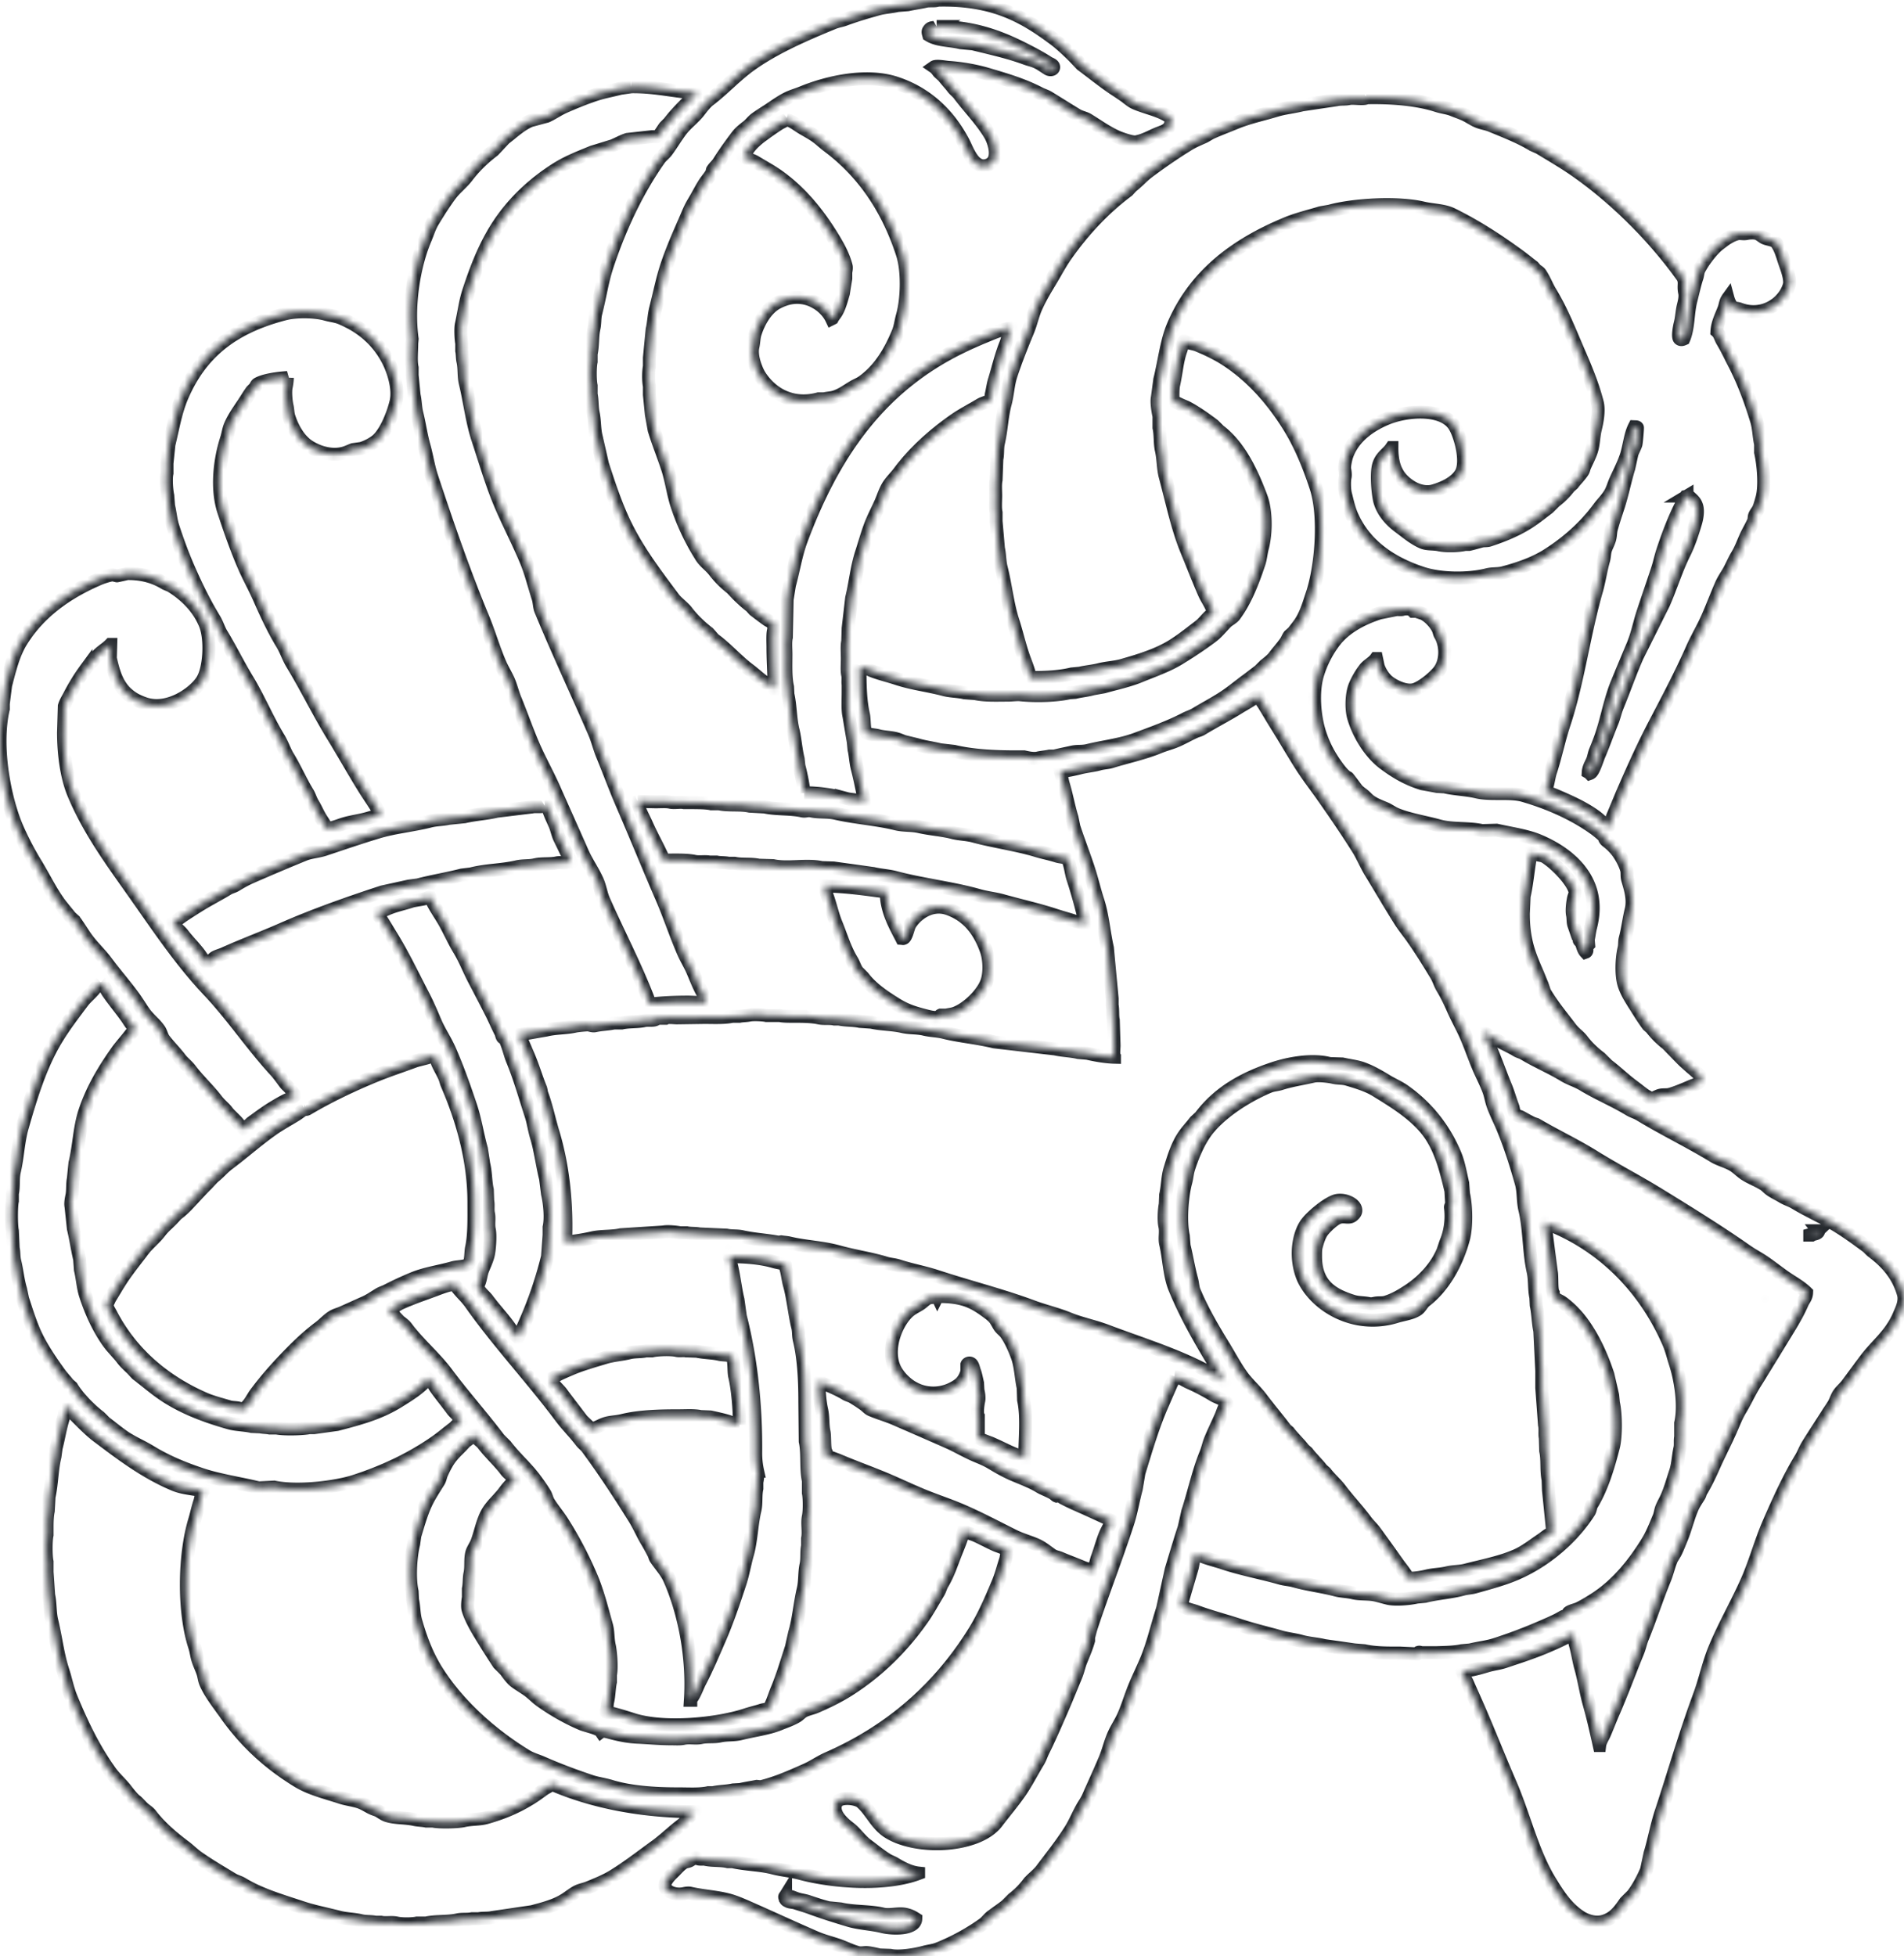 <svg xmlns="http://www.w3.org/2000/svg" width="294" height="302" fill="none"><mask id="a" fill="#fff"><path fill-rule="evenodd" d="M181.447 212.509c.824.168 1.501.667 2.189.971a31.305 31.305 0 0 1 3.706 1.946c.493.301 1.898.756 2.127 1.214-.461.524-.677 1.399-.971 2.066-.502 1.132-1.094 2.353-1.58 3.526-.307.738-.42 1.436-.728 2.189-1.152 2.8-1.823 6.001-2.794 8.994l-.547 2.431c-.694 2.124-1.34 4.313-2.004 6.501-.444 2.025-.892 4.053-1.337 6.077-.844 2.603-1.456 5.352-2.489 7.839-.574 1.381-1.262 2.773-1.823 4.131-.636 1.546-1.053 3.023-1.702 4.497-.431.975-1.095 1.966-1.519 2.917-.567 1.286-.848 2.592-1.398 3.888-.824 1.943-1.707 3.851-2.551 5.773-.188.424-.493.893-.729 1.276-.755 1.241-1.244 2.554-2.003 3.768-1.378 2.193-2.968 4.173-4.497 6.197-.585.776-1.484 1.358-2.065 2.127a12.339 12.339 0 0 1-2.308 2.309l-1.095 1.094c-.745.564-1.487 1.077-2.246 1.642-.435.321-.77.834-1.214 1.156a33.248 33.248 0 0 1-6.986 3.826c-.722.291-1.395.329-2.189.547-1.132.312-3.792.804-5.225.486l-1.641-.061c-.537-.124-1.566-.356-2.065-.366-.366-.004-.872.109-1.276 0-.961-.26-1.86-.708-2.735-1.033-1.303-.482-2.531-.742-3.765-1.276-3.389-1.467-6.743-3.026-10.084-4.497-.988-.434-2.021-.903-3.037-1.214-1.973-.605-4.274-.68-6.319-1.156-.277-.061-.728.021-.91.062-.926.208-1.846-.007-2.369-.366-.236-.161-.558-.342-.609-.67-.14-.91 1.023-1.936 1.457-2.37.434-.435.909-.999 1.457-1.338.273-.171.601-.157.909-.304.25-.12.585-.417.852-.486.259-.065.348.141.485.182.287.092.807.01 1.033.061 1.19.267 2.352.103 3.525.366h.729c2.103.476 4.233.452 6.257.971 1.371.353 2.828.472 4.254.852 5.201 1.388 13.199 1.908 18.226 0v-.062c-1.347-.143-2.667-.861-3.645-1.456-.407-.25-.814-.356-1.214-.609-1.101-.688-2.124-1.536-3.16-2.309-.957-.714-1.686-1.839-2.612-2.551-.783-.598-1.761-1.443-2.127-2.431-.127-.339-.216-1.033 0-1.337.393-1.228 3.156-.883 3.888-.243 1.556 1.364 2.325 3.44 4.192 4.616 4.425 2.791 13.852 2.34 16.769-1.518 1.135-1.505 2.373-2.941 3.464-4.497 1.077-1.535 1.935-3.249 2.917-4.86.335-.55.499-1.114.79-1.703.964-1.935 1.829-3.946 2.735-6.015.777-1.779 1.553-3.7 2.308-5.53.329-.797.455-1.56.79-2.37.397-.968.869-2.076 1.156-3.098v-.486c.151-.602.287-1.163.486-1.761 1.768-5.304 3.768-10.41 5.529-15.8.571-1.741.858-3.563 1.337-5.345.144-.831.284-1.662.424-2.49 1.07-3.502 2.117-7.075 3.526-10.331.478-1.105.964-2.216 1.456-3.341.178-.4.479-.756.609-1.214l-.014-.004Zm-60.148 80.148c-.093.15-.178.154-.12.304.062.274.171.462.424.547.325.216.804.171 1.214.305.786.256 1.604.482 2.431.79 1.84.68 3.813 1.296 5.772 1.884 1.659.499 3.536.561 5.225.971 1.59.39 5.123.465 5.164-1.214-.469-.297-.848-.513-1.519-.667-1.145-.263-2.51.199-3.583-.061-1.984-.476-4.432-.312-6.501-.79-.629-.062-1.255-.123-1.884-.182-1.067-.266-2.151-.636-3.159-.971-.592-.195-1.108-.229-1.703-.424-.626-.212-.995-.444-1.761-.485v-.007ZM10.238 217.126c.492.318.861.923 1.275 1.337 1.06 1.06 2.335 2.384 3.526 3.28 3.634 2.739 7.365 5.595 11.848 7.472 1.33.558 2.975.657 4.497.971v.062c-.339.397-.366 1.094-.547 1.641-.298.903-.49 1.857-.79 2.856-1.635 5.417-1.751 14.062 0 19.445.25.766.297 1.443.547 2.189.205.616.523 1.282.728 1.884.188.551.205 1.06.424 1.58.698 1.638 2.1 3.386 3.098 4.802 3.02 4.288 6.634 7.619 11.178 10.389 1.905 1.163 4.333 1.748 6.624 2.493 1.097.356 2.199.417 3.221.852.54.229 1.111.619 1.641.851.373.165.698.223 1.033.424.356.216.79.534 1.214.667 1.34.421 2.821.284 4.254.609.537.12 1.272.12 1.822.243h1.033c.995.215 3.816.15 4.74-.062 1.224-.28 2.393-.164 3.525-.485 2.797-.794 4.893-1.734 7.047-3.099.654-.414 1.218-.851 1.823-1.275.373-.26.882-.435 1.156-.79 6.032 2.626 13.534 4.23 22.175 4.254v.062c-.803.523-1.371 1.429-2.127 2.004-1.374 1.039-2.616 2.277-4.011 3.283-2.178 1.569-4.24 3.197-6.562 4.616-1.145.702-2.51 1.242-3.768 1.762-.568.232-1.087.297-1.641.547-.612.277-1.457.964-2.066 1.337-1.457.893-3.122 1.327-4.982 1.823-2.065.304-4.13.608-6.196.909-.69.154-1.436.045-2.065.182h-1.033c-.698.15-1.505.017-2.247.181-1.528.335-3.3.14-4.859.486h-1.398c-.79.167-2.312.171-3.098 0-.814-.182-1.714.034-2.432-.124h-.851c-.701-.157-1.487-.061-2.247-.242-1.087-.26-2.287-.26-3.402-.548-1.905-.492-3.895-.875-5.649-1.456-3.32-1.098-6.555-2.035-9.294-3.708-.469-.283-.988-.383-1.457-.666-1.83-1.112-3.68-2.189-5.406-3.403-.698-.489-1.33-1.136-2.004-1.642-1.908-1.429-3.85-3.084-5.286-4.982-.233-.308-.602-.554-.91-.79-.51-.383-.872-.941-1.398-1.338-.404-.307-1.136-1.21-1.457-1.641-.729-.968-1.713-1.802-2.431-2.794-2.476-3.437-4.343-7.264-6.077-11.484-.557-1.361-.8-2.743-1.275-4.193-.777-2.366-1.074-5.051-1.703-7.657-.308-1.286-.202-2.677-.486-3.95-.082-1.193-.16-2.39-.243-3.584v-1.58c-.191-.906-.198-3.228 0-4.131v-1.214c0-.786.028-1.782.182-2.489.04-.729.082-1.457.12-2.189.458-2.038.434-4.272.912-6.197.062-.444.12-.892.182-1.337.4-1.491.64-3.143 1.094-4.555.208-.657.246-1.296.485-1.885l-.006-.003Zm218.843-57.724c.68.298 1.33.719 1.945 1.095 1.029.629 2.151 1.087 3.16 1.703.352.215.742.273 1.094.485 1.98 1.204 4.213 2.131 6.196 3.342.961.584 2.018.875 2.978 1.457 2.278 1.385 4.839 2.441 7.11 3.826.533.325 1.104.462 1.641.79 3.731 2.264 7.724 4.186 11.421 6.44.951.578 2.089.807 3.036 1.399.633.396 1.19.995 1.823 1.398.92.585 1.915.931 2.855 1.519.359.225.684.605 1.033.851.581.411 1.282.725 1.884 1.095.612.372 1.272.54 1.884.913 2.117 1.286 4.446 2.284 6.562 3.584 1.594.978 3.071 2.069 4.558 3.16.298.218.554.571.852.79 2.157 1.614 3.987 3.621 4.801 6.562.321 1.166-.335 2.442-.667 3.222-1.303 3.064-3.413 4.511-5.225 6.928-.94 1.252-1.857 2.497-2.794 3.769-.376.506-.909.937-1.275 1.457-.366.516-.51 1.149-.852 1.703-.287.462-.605.913-.913 1.399-1.008 1.6-2.103 3.235-3.098 4.859-.403.66-.629 1.344-1.032 2.004-1.867 3.071-3.437 6.556-4.921 9.966-1.255 2.879-2.082 6.005-3.341 8.871-1.566 3.563-3.522 6.894-5.044 10.571-.971 2.352-1.467 4.863-2.369 7.291-2.168 5.837-3.902 11.901-5.892 17.927-.691 2.089-1.067 4.274-1.703 6.381-.181.851-.366 1.703-.547 2.551-.574 1.378-1.289 2.702-2.127 3.827-.386.383-.769.769-1.156 1.156-.861 1.241-1.682 2.428-3.279 2.917-1.402.431-2.824-.133-3.645-.667-2.137-1.399-3.396-3.389-4.74-5.591-2.67-4.381-3.942-10.024-6.076-14.948-1.696-3.913-3.269-7.921-4.982-11.85-.534-1.221-1.088-2.445-1.641-3.707-.257-.585-.667-1.177-.852-1.823 1.378-.055 2.814-.506 4.011-.852.903-.26 1.679-.318 2.551-.608 2.189-.725 4.374-1.433 6.439-2.309 1.002-.424 2.062-.892 3.036-1.398.274-.141.825-.582 1.095-.486.26.393.212 1.022.366 1.518.355 1.17.499 2.415.851 3.646.503 1.771.756 3.632 1.275 5.468.595 2.093 1.102 4.347 1.58 6.501h.062c.075-.619.502-1.245.728-1.761.475-1.087.882-2.182 1.337-3.221 1.368-3.123 2.52-6.303 3.827-9.48.307-.746.42-1.44.728-2.189 1.204-2.927 2.199-6.067 3.402-8.994.438-1.064.64-2.107 1.095-3.16l.547-.913c.366-.705.67-1.522.971-2.247.66-1.594 1.012-3.228 1.703-4.801.26-.599.697-1.214 1.032-1.762.144-.236.161-.492.305-.728.663-1.091 1.299-2.394 1.822-3.584.879-1.994 1.884-3.902 2.736-5.834.482-1.098.903-2.21 1.518-3.222.773-1.275 1.388-2.667 2.189-3.95a1186.56 1186.56 0 0 0 5.224-8.508c.77-1.262 1.502-2.524 2.127-3.95.233-.534.64-.889.667-1.642-.988-.971-2.243-1.617-3.402-2.431-.975-.684-1.946-1.443-2.917-2.127-.968-.684-2.004-1.201-2.978-1.885-4.374-3.064-9.011-5.923-13.61-8.751-3.265-2.008-6.681-3.769-9.903-5.773-2.875-1.792-5.973-3.242-8.931-4.983-.182-.061-.366-.119-.547-.181-.602-.277-1.235-.667-1.823-.971-.28-.147-.766-.209-.91-.486-.222-.307-.218-.766-.365-1.156-.373-.991-.671-2.072-1.095-3.098-.796-1.925-1.477-3.912-2.308-5.834-.335-.773-.95-1.604-1.094-2.49l-.003.01Zm-155.963 62.16h.181c.206.577.927.937 1.276 1.398 1.105 1.457 2.48 2.661 3.584 4.131.38.507 1.107.886 1.337 1.519-.64.434-1.235 1.204-1.7 1.823-.745.988-1.76 1.839-2.431 2.917-.834 1.34-1.122 3.105-1.703 4.678-.202.551-.657 1.2-.79 1.642-.308 1.012-.072 2.195-.304 3.279-.15.705-.082 1.652-.243 2.37v1.337c-.082.387-.198 1.348-.062 1.823.383 1.354 1.313 2.941 2.004 4.07A144.94 144.94 0 0 0 77 256.861l1.033 1.033c.434.581.94 1.334 1.518 1.761.67.503 1.389.896 2.066 1.399.619.455 1.193 1.067 1.822 1.518a33.931 33.931 0 0 0 6.32 3.584c.714.308 2.67.671 3.036 1.214.273-.208 1.098.038 1.641.182 1.204.321 2.6.608 4.011.666 1.631.069 3.327.243 5.164.243.629 0 1.415.055 1.942-.061.896-.192 1.87.051 2.674-.12.992-.215 2.018-.044 2.917-.243 1.125-.246 2.14-.096 3.221-.366 2.062-.513 4.226-.759 6.076-1.518.855-.349 1.84-.677 2.613-1.156.386-.239.732-.663 1.156-.852.639-.283 1.248-.393 1.884-.666 1.665-.722 3.365-1.546 4.859-2.49 4.575-2.883 8.408-6.676 11.482-11.06.907-1.293 1.669-2.715 2.49-4.069.26-.428.345-.907.609-1.338.96-1.59 1.497-3.392 2.246-5.225.373-.91.787-1.963 1.033-2.979h.061c.428.376 1.149.486 1.703.729 1.04.454 2.12 1.063 3.16 1.518.424.188 1.775.575 1.884.971-.239.366-.215.889-.366 1.337-.362 1.091-.65 2.268-1.094 3.342-1.115 2.694-2.288 5.403-3.768 7.776-5.383 8.646-12.844 15.236-22.603 19.504-1.118.489-2.213 1.262-3.341 1.761-2.195.971-4.503 2.018-6.986 2.613l-.609-.062c-.772.151-1.737.298-2.551.486l-1.094.061c-.988.223-2.11.202-3.098.424h-.728c-1.344.298-3.05.182-4.616.182-3.659.006-7.458-.257-10.389-1.156-1.087-.332-2.1-.435-3.16-.79-2.578-.862-5.112-1.816-7.471-2.856-.814-.359-1.682-.578-2.431-1.033-5.335-3.245-10.536-7.862-13.852-13.125-1.444-2.291-2.442-4.808-3.28-7.777-.29-1.026-.24-2.154-.485-3.221l-.062-1.276c-.455-2.062-.229-5.533.243-7.353.061-.424.123-.851.181-1.275.492-1.621.934-3.205 1.58-4.678.574-1.314 1.409-2.541 2.127-3.708.215-.352.256-.766.424-1.155.328-.756.749-1.584 1.214-2.247.516-.739 1.193-1.375 1.822-2.004.202-.223.407-.445.609-.671.414-.314.988-.667 1.275-1.094l.007.021Zm39.673-27.527c2.4-.02 4.907.219 6.805.79.342.103 1.573.281 1.699.486l.062.547c.239.8.304 1.676.547 2.551.571 2.052.752 4.374 1.275 6.501.165.667.079 1.259.243 1.943.67 2.804.852 6.145.852 9.541l.061 6.139c.407 1.877.069 4.148.486 6.077v1.884c.171.814.178 2.835 0 3.646-.226 1.029.095 2.407-.123 3.402v1.156c-.202.91-.028 1.963-.243 2.917-.267 1.191-.134 2.483-.424 3.708-.54 2.267-.698 4.698-1.337 6.805-.161.729-.325 1.457-.486 2.189-.742 2.277-1.419 4.596-2.308 6.682-.263.619-.797 2.404-1.214 2.736-.287.209-.718.181-1.094.304-.793.26-1.645.452-2.489.729-4.271 1.405-12.601 2.281-17.498.667a55.057 55.057 0 0 0-2.855-.852c-.38-.102-1.03-.01-1.214-.304.27-.404.17-1.043.304-1.58.223-.903.212-2.056.424-3.037v-1.094c.223-1.098.041-3.513-.18-4.497-.247-1.098-.141-2.076-.425-3.099-.752-2.684-1.371-5.191-2.37-7.534a58.442 58.442 0 0 0-4.435-8.447c-.65-1.029-1.487-2.011-2.127-3.037-.273-.441-.342-.961-.608-1.398a30.704 30.704 0 0 0-1.46-2.127c-1.368-1.864-3.163-3.386-4.555-5.226l-1.033-1.033c-2.602-3.447-5.492-6.675-8.08-10.146-1.894-2.535-4.363-4.569-6.258-7.11-.26-.349-.684-.65-1.032-.913l-1.033-1.095c-.212-.212-.492-.355-.609-.667.667-.297 1.269-.793 1.946-1.094 1.717-.763 3.395-1.327 5.225-2.004.879-.325 1.922-.766 2.978-.852.677 1.057 1.71 1.895 2.431 2.918 4.367 6.183 9.48 11.596 13.973 17.622.957 1.283 2.13 2.418 3.098 3.707.277.366.697.664.97 1.033 2.569 3.488 4.976 7.158 7.291 10.875.728 1.17 1.22 2.394 1.946 3.584a33.15 33.15 0 0 1 1.032 1.884c.127.243.151.503.305.729.677 1.019 1.603 1.983 2.127 3.16 2.113 4.747 3.679 11.692 3.221 18.713h.061v-.123c.578-.609.989-1.884 1.399-2.674 1.111-2.134 2.038-4.333 3.036-6.625 1.184-2.711 2.189-5.67 3.16-8.628.482-1.47.739-3.023 1.156-4.497.612-2.178.629-4.528 1.156-6.805.256-1.102.065-2.278.304-3.342v-.971c.082-.393.215-1.275.12-1.703a12.988 12.988 0 0 1-.305-2.917c.058-7.66-.783-14.781-2.369-20.964-.124-.872-.243-1.74-.366-2.612-.534-2.193-.66-4.528-1.399-6.563.144-.014.171-.014.243-.062l-.007.007Zm125.765-5.225c8.836 3.293 15.405 10.03 19.077 18.47.475 1.095.708 2.141 1.094 3.341.718 2.234 1.437 6.207.79 9.114v2.127c-.119.524.01 1.194-.119 1.762-.277 1.2-.298 2.465-.671 3.584-.427 1.299-.8 2.653-1.337 3.888-.229.53-.567 1.105-.79 1.642-.201.492-.222.964-.424 1.46-.54 1.31-1.094 2.712-1.822 3.888-2.076 3.359-4.579 6.457-7.838 8.628a28.984 28.984 0 0 1-2.674 1.58c-.444.23-1.285.373-1.641.667-.082.072.01.219-.062.305-.164.191-.629.229-.851.366-.981.598-2.052 1.032-3.16 1.518a77.466 77.466 0 0 1-7.228 2.736c-1.259.407-2.579.53-3.888.851l-1.337.124c-1.118.249-2.678.263-3.888.304h-2.308c-.059-.014-.274-.113-.424-.062l-.243.243-2.613-.123c-1.959 0-3.871.014-5.529-.366l-1.518-.123-4.678-.667c-1.142-.287-2.397-.335-3.584-.67-.984-.277-2.051-.373-3.098-.667-2.082-.592-4.312-1.115-6.257-1.761-2.332-.777-4.654-1.361-6.867-2.189-.513-.191-2.181-.52-2.246-1.033l1.641-5.591c.175-.578.222-1.659.547-2.066.065-.044.058-.034.181-.061.298.215.719.225 1.095.366.988.369 2.024.612 3.098.971 2.752.92 5.874 1.491 8.75 2.308.739.212 1.385.216 2.127.424 2.042.578 4.322.848 6.439 1.399.869.226 1.792.222 2.612.424 1.146.281 2.343.096 3.526.366.615.14 1.231.332 1.884.486 1.193.283 3.42.058 4.435-.182l1.276-.123c1.873-.472 3.99-.591 5.833-1.094.688-.188 1.269-.171 1.946-.366 2.216-.633 4.394-1.197 6.381-2.066 4.548-1.987 8.624-5.495 11.178-9.479.222-.346.222-.814.424-1.156 1.559-2.572 2.493-5.65 3.341-8.933.41-1.587.376-5.167 0-6.744l-.123-1.214-.729-3.16c-.988-2.992-2.226-5.649-3.888-7.961-.837-1.166-1.993-2.384-3.159-3.222-.554-.4-1.399-.513-1.399-1.457-.314-.523-.133-2.51-.304-3.283-.325-2.51-.65-5.023-.971-7.534l-.007.011Zm-151.223 2.917c.253-6.211-.468-12.007-1.942-16.891-.616-2.035-1.009-4.022-1.703-5.896-.123-.331-.106-.636-.243-.971-.667-1.652-1.173-3.399-1.884-5.044-.298-.688-.592-1.399-.91-2.127-.15-.342-.41-.602-.485-1.033l4.192-.729c1.491-.355 3.043-.283 4.497-.608.335-.072 1.771-.209 2.004-.181.218.023.646.208 1.032.123.971-.212 2.028-.226 2.917-.424h1.214c1.101-.243 2.428-.13 3.464-.366.591-.134 1.467.075 1.884-.243-.048-.062-.024-.017-.062-.12h1.457c.335-.205 1.293-.061 1.761-.061l4.254-.062c1.395 0 3.043.092 4.312-.181h1.094c.441-.093 1.091-.089 1.518-.181.602-.13 2.1-.052 2.613.061h2.065c.592.13 1.491.12 2.127.12 1.214 0 2.787 0 3.888.243.824.181 1.682.017 2.431.181h.729c1.002.222 2.239.147 3.221.366l1.761.123c1.525.345 3.296.321 4.801.667 1.166.266 2.25.147 3.402.424.961.232 2.021.232 3.037.485 2.523.63 5.238.831 7.717 1.457 3.14.366 6.279.729 9.418 1.095 1.132.26 2.455.287 3.583.547l1.399.123c1.227.287 2.845.578 4.192.609v-.123c-.198-.329-.058-1.242-.061-1.7-.041-1.296-.082-2.592-.12-3.889-.151-.69-.034-1.627-.181-2.308v-1.033l-.729-7.838c-.55-2.404-.721-4.966-1.46-7.23-.55-1.696-.95-3.457-1.518-5.163-.694-2.08-1.511-4.19-2.189-6.259-.102-.485-.201-.971-.304-1.457-.503-1.655-.834-3.498-1.337-5.164-.205-.677-.249-1.327-.485-1.942.978-.086 2.079-.315 2.978-.547 1.046-.274 2.079-.339 3.036-.609.657-.188 1.235-.168 1.885-.366 2.489-.759 5.077-1.313 7.351-2.247.985-.403 1.898-.615 2.856-1.033.906-.396 1.846-.947 2.732-1.337.373-.164.697-.222 1.033-.424 1.908-1.159 3.877-2.165 5.772-3.341.588-.366 1.214-.708 1.822-1.094.376-.236.67-.595 1.156-.729.13.51.537.934.79 1.337.646 1.04 1.251 2.087 1.884 3.099 1.31 2.1 2.513 4.175 3.826 6.258 1.067 1.686 2.326 3.3 3.464 4.921 1.837 2.61 3.632 5.243 5.348 7.962.756 1.197 1.262 2.489 2.004 3.707 1.505 2.465 2.948 4.948 4.497 7.414.608.968 1.357 1.871 2.004 2.794 1.268 1.802 2.431 3.7 3.583 5.591.421.688.612 1.437 1.033 2.128.646 1.063 1.173 2.209 1.703 3.402.561 1.273 1.316 2.599 1.884 3.889.752 1.716 1.31 3.42 2.065 5.164.462 1.06 1.053 2.188 1.457 3.279.301.807.38 1.488.667 2.309.41 1.166 1.046 2.38 1.518 3.526 1.122 2.712 2.038 5.574 2.855 8.505.37 1.323.223 2.705.547 4.069.715 3.013.592 6.46 1.276 9.542.297 1.344.14 2.729.424 4.011l.061 1.214c.288 1.29.277 2.712.548 3.95.102 2.066.201 4.131.304 6.197v2.613c.14 1.905.284 3.806.424 5.711.147.677-.01 1.402.12 2.004l.061 2.004c.308 1.399.065 3.05.366 4.435l.062 1.642.666 6.563c-.639.154-1.203.697-1.699 1.032-1.282.855-2.493 1.851-3.95 2.493-2.356 1.037-5.036 1.539-7.775 2.247-.992.257-1.902.182-2.917.424-.978.24-2.052.233-3.098.486-.865.209-1.789.356-2.856.366-.502-.882-1.186-1.676-1.761-2.49a328.4 328.4 0 0 0-3.402-4.74c-.417-.564-.981-1.077-1.399-1.641-1.251-1.7-2.687-3.191-3.949-4.86-.694-.92-1.604-1.682-2.308-2.613l-.547-.485c-.701-.927-1.549-1.686-2.247-2.613l-.547-.486c-.718-.947-1.594-1.727-2.308-2.674l-.486-.424c-1.217-1.611-2.54-3.177-3.768-4.801-.92-1.221-2.144-2.261-3.037-3.526-1.029-1.457-1.846-3.013-2.793-4.559-1.611-2.626-3.252-5.424-4.497-8.385-.253-.606-.239-1.214-.424-1.885-.461-1.655-.725-3.399-1.156-5.164l-.123-1.518c-.516-2.367-.178-6.245.366-8.262.219-.807.236-1.481.486-2.247.602-1.84 1.378-3.67 2.369-5.164 2.038-3.068 6.453-5.917 10.084-7.414.565-.233 1.153-.23 1.761-.424 1.57-.503 3.331-.767 5.044-1.156.763-.175 2.414.037 3.037.181.8.181 1.446.079 2.188.304 1.566.472 3.126.937 4.374 1.703 3.142 1.926 6.681 4.09 8.627 7.172 1.505 2.383 2.23 5.143 2.978 8.324.041.687.082 1.378.12 2.065-.041.137-.212.315-.181.547.243 1.912-.082 3.803-.667 5.226-.25.609-.352 1.128-.609 1.7-1.111 2.499-3.183 4.603-5.406 6.015-1.056.67-1.915 1.204-3.279 1.642-.571.181-1.098.041-1.761.181-.154.034-.54.116-.79.061-.834-.188-1.71-.123-2.489-.366-3.287-1.008-5.834-2.575-5.834-6.928 0-.578-.01-1.088.123-1.58.219-.821.479-1.631.91-2.247.441-.626 1.829-1.966 2.612-2.189.94-.263 1.553.25 2.189-.366.143-.14.318-.318.365-.547.23-1.176-1.843-2.069-3.159-1.641-1.361.444-3.912 2.568-4.616 3.707-1.471 2.377-1.42 6.245-.124 8.69 2.162 4.069 7.954 7.359 14.157 5.468 1.146-.349 2.308-.462 3.221-1.033.547-.342.78-1.022 1.276-1.398 2.756-2.09 4.859-5.756 5.891-9.6.496-1.84.428-5.092 0-6.929l-.123-1.641c-.366-1.539-.598-3.034-1.152-4.374-1.713-4.142-4.459-7.486-7.899-9.904-.848-.595-1.761-.964-2.674-1.518-1.125-.684-2.325-1.392-3.645-1.885-1.009-.376-2.103-.472-3.221-.728l-1.946-.062c-2.801-.732-6.435.007-8.627.729-4.863 1.604-8.597 3.809-11.363 7.472l-.79.729c-.547.721-1.183 1.385-1.7 2.127-1.029 1.474-1.603 3.3-2.188 5.225-.383 1.266-.363 2.674-.667 4.012l-.061 1.456c-.171.794-.247 2.518-.062 3.342.209.94-.082 1.843.123 2.732.53 2.298.571 4.853 1.399 6.867 2.164 5.277 4.965 9.682 7.717 14.34h-.123c-.393-.459-1.108-.65-1.641-.972-1.354-.827-2.783-1.511-4.315-2.188-3.888-1.71-8.098-3.065-12.211-4.617-1.936-.729-3.922-1.098-5.834-1.884-1.744-.715-3.631-1.143-5.468-1.823-4.777-1.779-9.885-3.058-14.823-4.679-1.966-.646-4.021-1.012-5.953-1.641-.664-.216-1.276-.222-1.946-.424-2.342-.715-4.945-1.088-7.352-1.761-2.435-.681-5.044-.746-7.533-1.338-.434-.102-.903-.119-1.276-.181l-.424.062c-1.754-.339-3.792-.445-5.59-.852-.804-.181-1.673-.075-2.432-.243-1.398-.061-2.793-.119-4.192-.181-.571-.123-1.371-.055-1.946-.181h-1.032c-.554-.12-1.963-.263-2.613-.12-2.188.144-4.373.284-6.562.424-1.43.315-2.968.151-4.435.486-1.145.26-2.859.564-4.072.609l.003-.007Zm39.126 21.63c1.429.53 2.899 1.132 4.13 1.885.353.215.746.266 1.095.485.578.356 1.2.753 1.761 1.156.331.24.636.619 1.032.79 1.245.541 2.473.862 3.707 1.399 2.739 1.19 5.464 2.377 8.203 3.584 1.313.581 2.647 1.368 3.95 1.946.957.424 1.863.745 2.732 1.275.978.595 2.103 1.235 3.16 1.703 1.405.619 2.968 1.163 4.253 1.946.667.404 1.491.667 2.189 1.095.14.082.328.311.485.366l.366-.062c.182.045.441.28.609.366.657.342 1.364.691 2.004.971 1.853.814 3.638 1.642 5.468 2.49-.168.721-.636 1.405-.913 2.065-.496 1.194-.828 2.507-1.276 3.708-.178.478-.417 1.884-.851 2.004-.376-.281-.876-.353-1.337-.548-1.115-.472-2.353-.926-3.464-1.398-.438-.185-.903-.236-1.276-.486-.776-.52-1.508-1.173-2.431-1.58-1.176-.516-2.383-.827-3.525-1.399-2.565-1.279-5.164-2.657-7.838-3.826-2.062-.903-4.127-1.553-6.258-2.432-1.655-.684-3.347-1.477-4.982-2.189-2.544-1.101-5.184-2.028-7.717-3.098-.541-.229-1.078-.41-1.58-.609-.202-.061-.407-.119-.609-.181v-.609c-.287-.475-.147-2.387-.304-3.098-.24-1.077-.11-2.261-.366-3.403-.291-1.303-.407-2.849-.424-4.312l.007-.004Zm-110.877-61.67c.5.397.783 1.112 1.156 1.642.862 1.231 1.857 2.431 2.732 3.645.42.585.858 1.426 1.457 1.823-.192.383-.55.592-.79.913-.684.906-1.477 1.751-2.127 2.675-1.935 2.739-3.768 5.759-4.92 9.237-.818 2.469-.88 5.334-1.519 7.961-.082.81-.16 1.621-.243 2.431-.177.818-.047 1.758-.242 2.675-.086.39-.226 1.121-.123 1.58.123 1.135.242 2.267.365 3.402.377 1.577.613 3.253.972 4.74.04.548.082 1.095.123 1.642.31 1.32.38 2.705.79 3.95.885 2.695 1.99 5.068 3.463 7.171.654.93 1.515 1.724 2.189 2.613.455.602.981 1.067 1.518 1.58l.729.79c1.545 1.17 3.005 2.469 4.677 3.526 2.815 1.778 6.008 2.999 9.599 4.011 1.108.315 2.311.288 3.464.547l1.337.062c.413.092 1.036.089 1.456.181h1.095c1.05.226 4.065.161 5.043-.061h.729c1.176-.161 2.349-.325 3.525-.486 3.769-.978 6.651-1.782 9.54-3.584 1.464-.913 3.58-2.189 4.497-3.584l.062.062c.513.352.851 1.073 1.214 1.58.793 1.108 1.675 2.168 2.489 3.279.328.452 1.214 1.139 1.337 1.703-.445.284-.745.783-1.156 1.095-.896.677-1.757 1.422-2.674 2.065-3.652 2.569-7.899 4.617-12.577 6.135-2.875.934-8.808 1.673-12.453.91l-2.37.123c-2.968-.718-6.1-1.162-8.809-2.065-2.934-.978-5.484-2.052-7.899-3.526-1.408-.859-2.875-1.447-4.192-2.37-.95-.667-1.86-1.423-2.794-2.127l-.851-.852c-1.44-1.087-3.378-3.047-4.312-4.617l-.547-.485c-.424-.561-.934-1.077-1.337-1.642-1.197-1.662-2.363-3.351-3.34-5.225-.996-1.909-1.663-4.104-2.37-6.259-.103-.485-.202-.971-.305-1.456-.407-1.334-.56-2.924-.91-4.374-.16-.667-.102-1.389-.242-2.004l-.123-2.675c-.182-.851-.192-3.772 0-4.617v-1.155c.246-1.088.044-2.285.304-3.403.53-2.295.595-4.631 1.214-6.806 1.43-5.006 2.903-9.736 5.348-13.734 1.21-1.98 2.588-3.775 3.95-5.591.588-.783 1.408-1.399 2.003-2.189l.852-.851-.004-.011Zm129.167 48.49c3.735-.034 5.376.725 7.472 2.247.482.352 1.046.742 1.399 1.214.3.404.489.862.789 1.276.25.345.664.619.913.971.729 1.036 1.293 2.305 1.761 3.584.537 1.47.548 3.139.91 4.801l.062 1.885c.584 2.708.177 6.06.181 8.994h-.123c-.452-.387-1.194-.537-1.761-.79-1.067-.472-2.209-1.05-3.28-1.518-.386-.171-1.867-.633-2.003-.914v-3.279c-.281-.469-.024-1.997.061-2.37.123-.53-.034-1.245-.123-1.642l-.061-1.094c-.151-.65-.277-1.327-.486-1.884-.12-.325-.236-1.019-.547-1.156-.226-.13-.534-.017-.609.181v1.033c-.202.851-.667 1.624-1.275 2.065-2.199 1.601-5.106 1.762-7.414.243-1.043-.684-2.144-1.857-2.612-3.098-1.2-3.184.762-7.288 2.551-8.628.502-.38 1.029-.609 1.58-.972.406-.266.793-.728 1.275-.913.403-.15.988-.027 1.337-.243l.003.007Zm-30.559 19.808c-.554-.072-1.091-.325-1.58-.486-.968-.314-1.915-.506-2.917-.728l-1.518-.062c-.995-.212-2.213-.119-3.341-.119-3.119 0-6.172.092-8.75.728-.94.233-1.8.195-2.675.486-.683.229-1.35.656-2.065.851-.485-.465-.971-.93-1.457-1.398-1.07-1.42-2.157-2.815-3.22-4.255-.404-.54-1.499-1.453-1.642-2.127.373-.085.622-.328.91-.486.707-.386 1.528-.725 2.246-1.032 1.672-.715 3.484-1.211 5.287-1.762 1.203-.365 2.486-.427 3.706-.728.862-.212 1.772-.113 2.613-.304h.909c.862-.188 2.883-.264 3.769-.062.451.103 1.08-.024 1.456.062l1.7.061c1.115.257 2.4.229 3.464.486.619.154 1.497.024 1.942.366.407.646.229 2.168.424 3.037.482 2.11.704 5.047.728 7.472h.011Zm-47.268-57.057c.376.209.49.865.667 1.276.294.667.739 1.392 1.033 2.065.188.428.239.787.424 1.215 2.113 4.88 4.127 11.237 4.13 18.108 0 2.287.076 5.099-.365 7.048-.161.721-.055 2.161-.486 2.551-.598.428-1.638.322-2.431.547-2.032.578-4.217.872-6.077 1.642a49.977 49.977 0 0 0-4.072 1.884c-.404.212-.824.308-1.214.547-.684.414-1.453.951-2.189 1.276-1.207.533-2.37 1.07-3.525 1.58-.503.222-.988.325-1.457.609-.735.437-1.333 1.135-2.004 1.641-1.398 1.047-2.725 2.237-3.95 3.464-2.123 2.124-4.222 4.429-6.014 6.867-.451.613-1.217 2.309-2.127 2.309-.5-.294-1.306-.188-1.884-.366-1.286-.393-2.578-.698-3.768-1.214-5.078-2.209-9.342-5.475-12.396-9.723a27.158 27.158 0 0 1-2.127-3.464c-.222-.427-.554-.879-.608-1.457.263-.27.341-.639.547-.971.502-.821.991-1.662 1.518-2.49 1.06-1.672 2.346-3.225 3.525-4.801.766-1.023 1.847-1.847 2.613-2.856.537-.708 1.204-1.262 1.822-1.884l.79-.852a12.531 12.531 0 0 0 1.519-1.337c1.063-1.115 2.072-2.254 3.16-3.341.324-.345.649-.687.97-1.033.828-.626 1.488-1.45 2.308-2.065 2.326-1.738 4.477-3.67 6.867-5.349 1.176-.824 2.41-1.481 3.645-2.247.403-.253.848-.639 1.275-.851a.536.536 0 0 0 .486-.062c3.184-1.884 6.699-3.567 10.269-5.044 2.051-.848 4.165-1.536 6.257-2.309.708-.263 2.363-.519 2.856-.913h.013Zm-.79-24.366h.305c.492 1.132 1.248 2.243 1.884 3.283.937 1.532 1.624 3.221 2.55 4.74.903 1.477 1.505 3.078 2.309 4.617.923 1.775 1.894 3.608 2.793 5.406.476.951.862 1.885 1.338 2.794.123.236.14.575.304.79.072.093.24.062.304.182.561 1.039.76 2.236 1.214 3.341 1.105 2.667 1.929 5.598 2.855 8.447.377 1.149.493 2.23.852 3.403.608 2 .865 4.247 1.398 6.381.103.79.202 1.58.305 2.37.307 1.341.574 3.673.242 5.164v1.214c-.081 1.115-.16 2.226-.242 3.341-1.166 4.692-2.678 8.632-4.555 12.517l-.061-.062c-.561-.533-.992-1.255-1.457-1.884-1.016-1.371-2.199-2.627-3.221-4.012-.383-.519-1.46-1.34-1.519-2.065.486-.623.486-1.631.79-2.432.26-.677.643-1.436.852-2.246.215-.842.383-3.085.18-4.012-.177-.817.035-1.706-.119-2.431-.147-.678.01-1.403-.123-2.005l-.061-1.699c-.284-1.272-.236-2.736-.547-3.95-.124-.79-.243-1.58-.366-2.37-.62-2.199-.937-4.453-1.642-6.563-1.008-3.023-2.048-5.95-3.279-8.748-.633-1.436-1.583-2.831-2.189-4.254-.629-1.477-1.172-2.763-1.884-4.131-1.562-3.006-3.046-6.132-4.8-8.994-.503-.818-.996-1.659-1.519-2.49-.253-.404-.643-.773-.79-1.276.595-.123 1.228-.448 1.761-.666 1.125-.466 2.384-.722 3.526-1.095.622-.205 2.171-.308 2.612-.609v.004Zm206.694 62.039c.048.065.024.017.061.123h-.061v-.123Zm.061-.123c.048.062.024.017.062.123h-.062v-.123Zm-160.821-8.447c.075 0 .133.004.181.014.048.007.086.02.123.048-.153-.004-.225-.007-.304-.062Zm168.659-2.004c-.274.257-.893.503-1.276.609v.061h.305c.396-.236.991-.136 1.094-.666h-.12l-.003-.004ZM19.655 88.554c2.335-.038 4.254.57 5.71 1.456.38.23.787.315 1.156.547 2.178 1.372 4.138 3.314 5.163 5.835.94 2.312.674 6.911-.485 8.69-1.282 1.969-5.208 4.722-8.75 3.584-.647-.209-1.334-.503-1.885-.852-2.14-1.354-2.896-3.3-3.525-6.197l.061-2.127h-.061c-.64.677-1.563 1.136-2.127 1.884-.503.667-1.149 1.218-1.641 1.885a30.424 30.424 0 0 0-2.551 4.131c-.257.496-.63 1.07-.79 1.642l-.123 4.069c0 3.386.513 6.915 1.518 9.357 2.462 5.964 6.227 10.943 9.722 15.919 3.522 5.007 6.965 10.137 11.116 14.524 3.69 3.895 6.692 8.447 10.327 12.397.554.602 1.03 1.283 1.518 1.943.24.318.612.588.852.913.13.174.745.947.666 1.033-.382.345-.988.482-1.456.728-.773.404-1.56.862-2.308 1.337-.971.612-1.919 1.33-2.856 2.004-.41.298-.776.852-1.275 1.033l-.79-.79c-.523-.691-1.275-1.241-1.761-1.884-.472-.623-1.118-1.095-1.58-1.7-1.275-1.686-2.852-3.105-4.13-4.801-.455-.602-1.126-1.098-1.58-1.704-.783-1.039-1.73-1.945-2.493-2.978-.301-.411-.383-.961-.667-1.399-.615-.94-1.583-1.655-2.246-2.551-.589-.794-1.064-1.628-1.642-2.432-1.36-1.894-2.913-3.638-4.315-5.53-.903-1.22-2.072-2.298-2.979-3.525-.683-.931-1.251-1.922-1.945-2.856a119.09 119.09 0 0 1-.667-.609c-.592-.776-1.265-1.518-1.823-2.308-1.302-1.847-2.263-3.865-3.464-5.834a45.886 45.886 0 0 1-2.916-5.592C.79 123.542-.865 115.457.506 109.445v-.79c.12-.95.243-1.905.366-2.855.656-2.541 1.224-4.853 2.43-6.806 2.685-4.34 6.792-7.339 11.665-9.48a10.81 10.81 0 0 1 2.188-.728c.318-.068.674.085.91.123.017 0 1.518-.325 1.58-.366l.01.01Zm197.091 5.468c.438-.004.934-.041 1.214.123l.243.243h.486c.366.12.728.242 1.094.366.906.472 1.782 1.395 2.247 2.308.171.335.184.66.365.971.883 1.519.951 3.755 0 5.287-.608.982-2.824 2.846-4.069 3.16-1.34.335-3.094-.612-3.826-1.156-.735-.547-1.388-1.532-1.7-2.489-.082-.387-.16-.77-.242-1.156h-.12c-.434.612-1.245.975-1.703 1.58a11.71 11.71 0 0 0-1.518 2.613c-.513 1.238-.619 3.556-.181 4.982.827 2.709 2.609 5.479 4.616 6.987 1.761 1.324 3.566 2.425 5.953 3.16.77.14 1.539.284 2.308.424l1.156.062c1.549.376 3.351.403 4.982.79 2.141.502 5.119-.045 7.171.547 4.055 1.169 7.793 2.869 10.874 5.044.352.25 1.412 1.077 1.641 1.399-.014.225.151.448.366.608.616.466 1.252 1.081 1.703 1.704.54.745 1.039 1.662 1.337 2.612.161.52.024 1.002.181 1.58.325 1.173.968 2.979.547 4.679-.345 1.381-.533 3.009-.913 4.435-.14.527-.051.971-.181 1.519-.366 1.511-.482 4.131 0 5.649.397 1.248 1.228 2.483 1.884 3.526.609.968 1.156 1.847 1.823 2.736l.485.424a12.99 12.99 0 0 0 2.432 2.431l2.246 2.309c.961.961 2.048 1.799 3.037 2.736.051 1.115-.787 1.149-1.642 1.518-.981.424-2.065.893-3.159 1.214-.513.151-1.101.017-1.642.181-.461.144-.841.452-1.456.486-.209-.26-.51-.352-.79-.547-.592-.417-1.163-.896-1.761-1.337-1.389-1.019-2.63-2.24-4.011-3.28l-1.095-1.094c-1.012-.766-2.031-1.72-2.793-2.733-.496-.66-1.262-1.162-1.761-1.822-1.392-1.847-2.873-3.602-4.069-5.65-.12-.366-.243-.728-.366-1.094-.298-.701-.588-1.447-.91-2.189-1.156-2.661-2.004-4.87-2.004-8.81.041-.892.082-1.781.12-2.674.499-2.206.643-4.528 1.094-6.682h.12c.485.335 1.481.287 2.004.608 1.467.896 4.096 3.465 4.616 5.226.106.356-.12.786-.181 1.033-.144.574-.335 1.976-.181 2.674.102.465.044 1.036.181 1.518.181.527.366 1.054.547 1.58.061.021.123.041.181.062l.123.79c.058.13.246.233.305.366.263.588.283 1.036.666 1.457.106-.038.058-.014.123-.062.219-.212-.017-.523.12-.851l.243-.243-.062-.79c.141-.64.192-1.286.366-1.946 1.874-7.144-3.221-11.313-7.957-13.307-1.987-.834-4.237-1.111-6.562-1.641l-2.25.061c-2.154-.472-4.609-.164-6.623-.728-2.148-.602-4.695-.982-6.685-1.823-.534-.226-1.067-.633-1.58-.851-.893-.38-1.635-.643-2.37-1.156-.414-.291-.756-.736-1.156-1.033-.311-.236-.677-.482-.913-.79-.444-.592-.872-1.17-1.337-1.761-.065-.082-.16-.055-.243-.123-.4-.308-.913-.872-1.213-1.276-1.228-1.635-2.199-3.28-2.917-5.468-.821-2.507-1.204-6.43-.305-9.237a16.276 16.276 0 0 1 2.493-4.86c1.611-2.158 4.203-3.574 7.048-4.497.81-.16 1.621-.325 2.431-.486.4-.092.971.072 1.275-.123v-.003ZM127.375 136.8c3.409.044 6.477.53 9.479.909-.045 2.815 1.388 5.25 2.37 7.172.194.013.194.061.304 0 .438-.106.715-1.7.971-2.127.906-1.502 3.242-3.403 5.953-2.432 3.02 1.084 4.736 3.345 5.834 6.382.503 1.395.592 3.7 0 5.102-.766 1.819-2.948 3.919-4.801 4.617-.434.16-.944.202-1.399.304h-.851c-.106.045-.243.263-.366.304-.492.165-1.439-.085-1.822-.181-2.015-.513-3.157-.882-4.678-1.823-1.884-1.166-3.792-2.458-5.102-4.192l-.852-.852c-.386-.544-.554-1.176-.909-1.761-1.047-1.73-1.611-3.704-2.431-5.711-.465-1.139-.746-2.384-1.156-3.646-.205-.636-.503-1.303-.547-2.065h.003ZM97.482 13.392c3.847-.044 6.654.783 10.207.971v.062h-.12c-.369.568-1.042.981-1.518 1.457-.961.96-1.911 1.946-2.735 3.037l-.667.666c-.219.291-.886 1.396-1.156 1.519h-.851c-1.255.14-2.51.284-3.769.424-.738.222-1.528.677-2.246.971-1.053.325-2.107.65-3.16.971-1.85.76-3.72 1.481-5.348 2.49-3.765 2.34-7.054 5.438-9.417 9.175-1.87 2.962-3.187 6.296-4.374 9.966-.513 1.587-.707 3.307-1.094 4.983-.147.632-.061 2.366.062 2.917v1.156c.102.455.082 1.125.18 1.58.264 1.17.093 2.267.367 3.402.711 2.962 1.036 5.934 1.945 8.69 1.177 3.564 2.203 7.127 3.646 10.451 1.23 2.835 2.636 5.513 3.826 8.386.739 1.788 1.217 3.782 1.823 5.65.208.65.174 1.337.424 1.945 2.609 6.33 5.546 12.575 8.261 18.837.513 1.183.776 2.383 1.276 3.584 1.032 2.5 1.956 5.041 3.036 7.534 2.055 4.733 4.035 9.637 6.076 14.339 1.231 2.835 2.182 5.797 3.403 8.567.386.882.95 1.792 1.337 2.674.438.995.793 1.943 1.275 2.917.168.335.944 1.683.852 1.946-.349.216-2.168.062-2.736.062-2.021 0-3.994.085-5.892.304-2.075-5.561-4.835-10.745-7.17-16.042-.397-.903-.558-2.025-.971-2.979-.66-1.505-1.652-2.88-2.309-4.374-1.466-3.328-2.92-6.546-4.373-9.842-.947-2.152-2.15-4.289-3.098-6.44-1.057-2.404-1.915-4.921-2.917-7.353-.407-.985-.609-1.946-1.032-2.917-.37-.845-.91-1.713-1.276-2.551-1.019-2.326-1.696-4.754-2.674-7.11-2.91-7.014-5.416-14.254-7.899-21.754-.53-1.61-.746-3.194-1.214-4.86-.441-1.562-.684-3.34-1.094-4.982-.23-.923-.216-1.908-.424-2.794-.103-1.033-.202-2.065-.305-3.098v-1.156c-.229-1.074-.065-2.579-.061-3.769l.061-.667c-.735-5.513.383-11.549 2.004-15.372.414-.971.688-1.929 1.214-2.794.852-1.402 1.713-2.773 2.674-4.07.763-1.029 1.85-1.846 2.613-2.855 1.142-1.512 2.56-2.87 4.069-4.012l1.703-1.822c1.262-.958 2.462-2.141 4.01-2.794l2.494-.667c.899-.404 1.815-1.053 2.732-1.457 1.549-.68 3.15-1.337 4.8-1.884 1.242-.41 2.541-.63 3.827-.972.568-.082 1.135-.16 1.703-.242v-.004ZM84.115 124.404h.424c.206 1.019.773 2.062 1.156 2.978.277.664.383 1.293.667 1.946.609 1.255 1.214 2.51 1.823 3.769h-.61c-.396.236-1.063.007-1.579.123-1.08.243-2.277.045-3.402.304-.883.202-1.857.086-2.794.305-2.298.533-4.849.509-7.048 1.094-.485.062-.97.12-1.456.181-2.213.572-4.637.958-6.744 1.519-.465.061-.933.123-1.398.181-1.378.304-2.753.609-4.13.91-5.212 1.703-10.536 3.584-15.371 5.711-3.01 1.323-6.09 2.469-9.113 3.827-.493.222-1.02.321-1.46.608-.188.124-.36.356-.547.486-.14.096-.527.376-.61.304-.468-.321-.813-.94-1.155-1.398-.786-1.05-1.754-1.977-2.55-3.037-.425-.564-1.215-1.06-1.457-1.761.396-.185.697-.493 1.032-.729.903-.639 1.874-1.241 2.794-1.823 1.501-.95 3.105-1.75 4.616-2.674.39-.239.824-.308 1.214-.547.687-.417 1.501-.886 2.247-1.214a351.519 351.519 0 0 1 8.323-3.526c.981-.403 2.14-.451 3.16-.79 2.69-.896 5.382-1.823 8.203-2.674 2.609-.787 5.423-1.026 8.08-1.703.94-.24 1.956-.219 2.855-.424.81-.082 1.62-.161 2.431-.243 1.6-.38 3.362-.469 4.983-.852l5.467-.667c.54-.123 1.56.062 1.946-.181l.003-.003Zm14.338-.667 2.794.061c.721 0 1.634-.075 2.246.062.667.144 1.536-.068 2.127.062h1.276c.885.017 2.082 0 2.917.181h1.214c1.49.325 3.265.041 4.739.366l2.308.123c1.833.407 3.967.205 5.772.609.551.123.869-.117 1.399 0 1.203.263 2.523.078 3.768.365 3.105.715 6.336.893 9.356 1.642 1.186.294 2.366.147 3.583.424 1.734.397 3.526.493 5.164.913 1.111.284 2.14.257 3.221.547 3.231.872 6.644 1.317 9.721 2.247 1.084.328 2.148.523 3.16.852.513.164 1.18.133 1.58.424.393.472.612 2.253.851 2.978a74.372 74.372 0 0 1 1.946 7.11h-.062c-.413-.297-1.056-.311-1.579-.485-.961-.322-1.95-.571-2.979-.913-2.602-.859-5.437-1.488-8.142-2.247-1.241-.349-2.393-.435-3.645-.79-4.141-1.177-8.709-1.673-12.942-2.794-1.136-.301-2.309-.339-3.403-.609l-6.134-.852-1.823-.061c-2.356-.513-5.232.198-7.533-.304l-2.188-.062c-1.177-.256-2.599-.051-3.769-.304h-.913c-.533-.117-1.289-.065-1.822-.182h-1.095c-.718-.154-1.576.052-2.369-.123-1.235-.266-3.303-.178-4.678-.181-.817-1.871-1.836-3.628-2.674-5.53-.458-1.039-1.2-2.277-1.399-3.526l.007-.003ZM44.381 58.295c-1.49.095-3.614.38-4.616.97-.185.11-.294.432-.424.61l-.486.485c-.461.64-.834 1.283-1.275 1.943-.691 1.04-1.488 2.14-2.004 3.34-.298.685-.37 1.386-.609 2.128-1.046 3.256-1.573 7.695-.424 11.18.985 2.995 2.004 5.916 3.221 8.69.688 1.559 1.57 3.139 2.247 4.678 1.063 2.414 2.185 4.85 3.525 7.048.623 1.023.961 2.141 1.58 3.16 2.202 3.625 4.045 7.448 6.258 11.06 1.648 2.688 3.187 5.448 4.859 8.142.838 1.351 1.843 2.685 2.55 4.132-.697.065-1.394.311-2.003.485-1.33.38-2.595.493-3.888.913-.749.243-1.624.612-2.493.667-.136-.581-.567-1.115-.851-1.58-.455-.738-.78-1.535-1.214-2.247-.349-.571-.503-1.186-.852-1.761-1.066-1.751-1.911-3.721-2.978-5.468-.578-.944-.882-1.97-1.46-2.917-1.768-2.907-3.084-6.136-4.86-9.053-1.377-2.264-2.564-4.716-3.949-6.986-.461-.763-.687-1.604-1.155-2.37-1.522-2.507-2.773-5.058-4.011-7.9-.872-1.997-1.662-4.148-2.37-6.32-.335-1.03-.407-2.155-.667-3.222l-.123-1.58c-.178-.817-.315-2.606-.123-3.464V71.54l.304-2.917c.633-2.63 1.043-5.1 2.004-7.353 2.968-6.956 8.029-10.79 15.918-12.821 1.716-.441 4.636-.393 6.257.062.862.242 1.604.287 2.37.608 3.29 1.385 5.69 3.478 7.29 6.563.667 1.282 1.744 4.182 1.214 6.381-.499 2.073-1.72 5.028-3.16 6.077a7.588 7.588 0 0 1-2.188 1.095c-.424.061-.851.123-1.275.181-.441.15-.95.41-1.457.547-2.147.575-4.404-.359-5.59-1.214-1.338-.968-2.292-2.647-2.856-4.374-.191-.592-.15-1.104-.304-1.761-.134-.568-.288-2.124-.123-2.856a9.27 9.27 0 0 0 .18-1.457l.011-.006Zm166.655-43.203c3.908-.079 7.817.246 10.816 1.214.872.28 1.686.335 2.489.667.54.222 1.129.417 1.703.667.687.3 1.375.8 2.065 1.094.718.308 1.426.376 2.127.667 2.199.91 4.493 1.792 6.439 2.979l.971.424c1.925 1.173 3.885 2.305 5.711 3.584 6.134 4.302 11.985 10.146 16.345 16.223.636.886.171 1.368.424 2.552.14.65-.045 1.395-.181 1.942-.24.94-.264 1.919-.486 2.794-.133.516-.462 2.14-.12 2.431.209.172.442.1.667 0 .732-1.685.599-4.035 1.094-5.953.305-1.177.568-2.432.913-3.465.158-.468.147-.913.366-1.337.63-1.224 2.035-3.088 3.098-3.888.835-.63 1.567-1.238 2.736-1.58.475-.14.92.072 1.518-.062.387-.082 1.118-.123 1.518 0 .503.154.862.561 1.276.729.663.27 1.45.25 1.823.79.687.995.95 2.23 1.398 3.464.198.547.773 2.168.547 2.979-.773 2.78-4.096 5.064-7.656 3.707-.318-.123-.831-.14-1.033-.243-.355-.277-.66-.975-.79-1.457-.047.065-.024.017-.061.123-.322.37-.359 1.023-.547 1.519-.394 1.04-1.036 2.257-1.094 3.525.42.363.55 1.03.851 1.519.646 1.067 1.166 2.199 1.761 3.341 1.422 2.733 2.547 5.711 3.525 8.933.349 1.155.332 2.36.609 3.584v1.275c.407 1.813.756 5.216.181 7.172-.14.472-.283 1.053-.485 1.518-.147.339-.476.705-.609 1.033-.123.315-.058.619-.181.91-.339.8-.865 1.638-1.214 2.431-.434.978-.79 1.956-1.337 2.856-.513.84-.872 1.805-1.399 2.674-.342.564-.766 1.21-1.032 1.823-.759 1.74-1.371 3.389-2.127 5.102-.708 1.604-1.669 3.211-2.37 4.802-1.771 4.011-3.826 7.882-5.834 11.726-1.75 3.355-3.337 6.881-4.859 10.39-.55 1.272-1.049 2.537-1.579 3.768-.226.524-.305 1.245-.667 1.642v-.062c-.739-.472-1.399-1.19-2.127-1.699-1.491-1.05-3.095-1.84-4.859-2.613-.845-.369-1.734-.804-2.736-1.033v-.243c.387-.598.534-2.082.79-2.855.804-2.432 1.303-4.983 2.127-7.473 2.137-6.477 3.047-13.809 4.982-20.536.455-1.58.66-3.156 1.094-4.678.165-.582.117-1.08.305-1.642.161-.472.448-.995.608-1.518.189-.612.13-1.15.305-1.761.294-1.033.639-2.11.971-3.099.68-2.031 1.074-4.148 1.699-6.196.161-.729.325-1.457.486-2.19.154-.471.448-.97.609-1.456.092-.287.277-2.551.242-2.613-.082-.137-.266-.113-.485-.123-.64 1.266-.756 2.9-1.214 4.374-.424 1.354-1.149 2.695-1.703 3.95-.301.684-.475 1.371-.851 2.004-.469.787-1.166 1.464-1.703 2.189-2.124 2.89-4.89 5.355-7.957 7.29-1.977 1.246-4.268 2.053-6.805 2.733-.821.22-1.638.09-2.493.305-2.971.745-7.222.677-10.026-.243-4.92-1.618-8.897-4.395-10.874-8.933-.437-1.002-.68-2.147-.971-3.28-.178-.687-.195-2.014-.061-2.612.078-.356-.007-.95-.062-1.214-.092-.455.178-1.621.304-2.004.958-2.87 3.485-4.713 6.196-5.834 3.054-1.262 8.416-1.693 10.327.97.951 1.331 2.206 5.691 1.094 7.535-.813 1.344-2.578 2.206-4.253 2.674-1.272.356-2.633-.168-3.341-.609-1.977-1.224-3.054-2.852-3.037-6.077h-.061c-.66.985-1.611 1.361-2.004 2.736-.376 1.32-.106 4.627.243 5.711.526 1.631 1.72 2.9 2.978 3.827 1.108.817 2.24 1.806 3.584 2.37.759.318 1.614.168 2.551.366 1.067.226 2.879.191 4.011-.062h.608c.609-.14 1.31-.345 1.823-.485.516-.144.889-.034 1.337-.181 2.151-.705 4.189-1.56 5.953-2.675 1.101-.694 2.127-1.535 3.16-2.308l.971-.971a12.064 12.064 0 0 0 2.247-2.247l.547-.486c.482-.64 1.087-1.228 1.518-1.884.164-.25.178-.503.304-.79.325-.746.766-1.57 1.033-2.37.359-1.077.328-2.233.609-3.403.263-1.105.615-2.832.304-4.07-.657-2.602-1.72-5.194-2.736-7.533-1.439-3.325-2.704-6.59-4.496-9.538-.588-.965-.947-2.001-1.58-2.918-.157-.225-.445-.376-.667-.547l-.424-.485c-.725-.547-1.388-1.102-2.127-1.642-3.238-2.373-6.61-4.579-10.388-6.44-1.303-.642-2.924-.601-4.497-.97-3.98-.934-10.839-.51-14.399.485-.465.082-.93.16-1.399.243-1.764.537-3.57.957-5.225 1.641-7.899 3.256-14.235 7.972-17.559 15.8-1.039 2.449-1.361 5.523-2.065 8.324l-.366 2.736c-.171.786.103 2.284.243 2.917v1.761c.246 1.098.123 2.415.366 3.464.325 1.413.243 2.784.608 4.132 1.078 3.99 1.861 7.903 3.341 11.483.9 2.172 1.734 4.357 2.674 6.502.414.947 1.214 1.956 1.399 3.036-.824.53-1.409 1.478-2.189 2.066-1.367 1.036-2.701 2.124-4.192 3.037-2.212 1.354-4.89 2.192-7.656 2.978-1.2.342-2.332.349-3.584.667-.913.233-2.031.322-2.978.548l-1.276.123c-1.976.465-4.038.56-6.38.547-.233-1.183-.783-2.411-1.156-3.526-.571-1.71-.968-3.471-1.518-5.164-.859-2.637-1.112-5.482-1.823-8.262-.25-.985-.208-2.032-.424-2.979l-.366-4.193v-1.337c-.157-.725-.061-1.778-.061-2.613 0-.776-.089-1.76.061-2.431l.123-3.222c.175-.776.052-1.665.243-2.49.462-2.003.53-4.151 1.033-6.015.403-1.501.444-3.023.909-4.435.777-2.35 1.693-4.648 2.613-6.867.482-1.16.708-2.364 1.214-3.523.567-1.3 1.344-2.647 2.065-3.827.899-1.474 1.641-2.93 2.613-4.316 2.657-3.779 5.847-7.215 9.54-9.965.202-.222.403-.445.609-.667.882-.667 1.614-1.529 2.489-2.189 2.028-1.515 4.11-2.961 6.319-4.312.722-.441 1.464-.745 2.247-1.094.441-.195.896-.537 1.337-.729 1.224-.54 2.482-1.012 3.706-1.518 1.956-.804 4.124-1.255 6.197-1.884 1.309-.397 2.704-.517 4.011-.852l5.286-.79c.657-.15 1.341-.048 1.946-.181.66-.147 2.267.17 2.735-.123l-.003-.007ZM124.154 122.4c-.133-1.351-.458-2.852-.79-4.131-.041-.366-.082-.729-.12-1.095-.352-1.399-.444-3.02-.79-4.435-.437-1.796-.383-3.766-.789-5.53l-.062-1.156c-.328-1.491-.243-3.314-.243-5.044 0-.831-.102-1.888.062-2.613.041-1.943.082-3.889.119-5.835.124-.748.243-1.497.366-2.246.643-2.36 1.006-4.73 1.823-6.929 4.387-11.768 10.426-21.152 20.353-27.403 2.52-1.587 5.129-2.86 8.08-4.07 1.108-.455 2.674-1.162 4.011-1.275v.061c-.486.571-.547 1.57-.852 2.309-.718 1.747-1.186 3.761-1.761 5.65-.225.738-.318 1.477-.485 2.188-.079.325.027.626-.12.851-.441.383-1.132.483-1.641.79-1.313.797-2.702 1.495-3.95 2.37-3.221 2.258-6.223 4.942-8.565 8.082-.483.65-1.125 1.261-1.58 1.945-.534.8-.814 1.758-1.214 2.675-.428.978-.978 2.024-1.399 3.037-.629 1.518-1.06 3.153-1.58 4.74-.728 2.226-.947 4.623-1.518 6.986-.181 1.56-.366 3.119-.547 4.678l-.061 2.004c-.161.746-.062 1.82-.062 2.675 0 .855-.096 1.847.062 2.551.102.451-.024 1.081.061 1.457v1.214c0 1.098-.102 2.678.123 3.646l.667 3.949c.041.404.082.811.12 1.214.219.91.239 1.898.485 2.856.438 1.7.78 3.536 1.156 5.226h-.304c-.523-.325-1.761-.305-2.432-.486a25.444 25.444 0 0 0-6.623-.913v.007Zm136.338-45.816c-.065.044-.058.034-.181.062-1.437 2.458-2.562 5.379-3.526 8.262-.359 1.08-.55 2.08-.913 3.16-.691 2.066-1.436 4.25-2.127 6.32-.591 1.771-.92 3.584-1.641 5.287a650.742 650.742 0 0 0-2.431 5.834c-1.037 2.521-1.488 5.25-2.37 7.9-.281.845-.64 1.744-.971 2.551-.199.482-.229.913-.424 1.399-.236.574-.626 1.163-.667 1.884.089.051.174.11.243.181.106-.037.058-.013.119-.061.462-.195 1.033-2.107 1.276-2.674.715-1.676 1.361-3.513 2.065-5.226.332-.807.458-1.566.79-2.37 1.067-2.596 1.983-5.253 3.098-7.777 1.358-2.715 2.715-5.427 4.069-8.142 1.098-2.49 1.96-5.308 3.16-7.716.752-1.508 1.241-3.005 1.761-4.74.185-.615.417-1.747.181-2.55-.225-.767-.718-1.098-1.214-1.58h-.304l.007-.004Zm-127.711 26.37c.691.035 1.416.445 2.004.667 1.204.455 2.507.756 3.707 1.156 2.339.777 4.838 1.06 7.29 1.703 1.043.27 2.141.243 3.16.486.547.041 1.094.082 1.641.12 1.491.335 3.3.242 5.044.242.585 0 1.409-.109 1.884-.061 2.325.239 5.611.167 7.595-.304l.909-.062c.876-.212 1.908-.311 2.736-.547.567-.103 1.135-.202 1.703-.305 1.856-.53 3.785-.923 5.529-1.641 2.004-.824 4.23-1.587 6.015-2.674 1.805-1.098 3.515-2.227 5.163-3.465.814-.612 1.474-1.467 2.189-2.188.359-.363.974-.63 1.275-1.033 1.672-2.24 2.797-5.113 3.768-8.02.277-.83.315-1.607.547-2.49.599-2.27.582-5.663-.181-7.718-1.48-3.98-3.402-7.989-6.5-10.328l-.852-.852c-1.261-.947-2.592-1.9-4.011-2.674-.448-.243-1.997-.783-2.188-1.156-.161-.242-.079-1.973 0-2.308.434-1.888.55-3.837 1.156-5.468.171-.469.171-1.074.485-1.4.479.346 1.474.425 2.066.668 1.419.588 2.869 1.272 4.13 2.065 4.117 2.596 7.386 6.313 9.965 10.451 1.74 2.794 3.084 6.04 4.192 9.419 1.467 4.47.807 12.229-.547 16.343-.534 1.614-.947 3.064-1.761 4.374-.352.568-.814 1.108-1.214 1.642-.202.18-.404.365-.609.547-.225.308-.328.66-.547.971-.544.776-1.19 1.491-1.761 2.247-.369.489-.964.964-1.457 1.337l-.851.851c-.677.51-1.313 1.013-2.004 1.519-1.098.807-2.192 1.724-3.341 2.49-1.446.964-3.009 1.768-4.496 2.674-.503.308-1.054.455-1.58.728-2.373 1.235-4.989 2.172-7.656 3.16-2.329.865-4.9 1.136-7.472 1.761-.803.195-1.539.055-2.37.243-.937.212-1.894.397-2.735.609h-.729c-.571.127-1.244.171-1.822.304-.694.158-1.6-.065-2.127-.181h-1.275c-3.365 0-6.754-.185-9.537-.851-.708-.082-1.419-.161-2.127-.243-1.19-.287-2.483-.455-3.584-.79l-2.004-.486c-.355-.12-.776-.325-1.155-.424-.951-.26-1.987-.243-2.856-.486-.472-.133-1.679-.16-1.884-.485-.287-.465-.208-2.059-.366-2.736-.509-2.247-.53-4.706-.547-7.414l-.007.013ZM144.873.024c8.528-.185 13.223 2.51 17.983 6.077.971.725 2.113 1.81 2.978 2.674.383.404.769.81 1.156 1.214 1.463 1.091 2.899 2.24 4.373 3.28.752.53 1.491.988 2.247 1.518.54.38 1.056.876 1.703 1.156 1.685.736 4.322 1.221 5.529 2.37.01 1.768-1.019 1.854-2.247 2.37-.998.42-1.915.978-3.159 1.214-.629.12-2.384-.523-2.855-.728-1.645-.718-3.088-1.775-4.555-2.675-.53-.324-1.166-.406-1.703-.728-1.467-.886-2.951-1.83-4.435-2.736-.428-.26-.893-.376-1.337-.608-2.527-1.314-5.112-2.09-8.142-2.98-1.761-.516-3.85-.892-5.892-1.032-.602-.041-1.932-.325-2.308-.062.308.21.503.493.729.79l.728.667c.465.616.988 1.14 1.457 1.761.273.366.697.667.971 1.033 1.542 2.063 3.385 3.913 4.739 6.136.718 1.176 1.549 3.925-.12 4.678-2.239 1.012-3.275-2.148-3.888-3.341-2.198-4.268-5.601-7.63-10.449-9.237-4.723-1.567-10.82-.069-14.52 1.456-.687.284-1.278.438-1.945.729-1.112.489-2.131 1.241-3.098 1.884-.756.503-1.474.93-2.189 1.457-.437.325-.786.831-1.214 1.156-.533.404-1.179.927-1.579 1.457-1.006 1.33-1.943 2.623-2.856 4.07-.266.427-.714.796-.971 1.214l-.123.485c-.325.554-.814 1.095-1.156 1.642-.588.94-1.073 1.925-1.641 2.855-.571.937-.951 1.96-1.399 2.979-.95 2.158-1.949 4.446-2.735 6.806-.701 2.11-1.129 4.34-1.703 6.562-.281 1.088-.298 2.22-.547 3.28-.14 1.457-.284 2.917-.424 4.374v1.337c-.164.773-.171 2.267 0 3.037v1.337c.102 1.012.201 2.025.304 3.037.14.79.284 1.58.424 2.37.619 2.031 1.409 3.96 2.065 5.954.623 1.898.842 3.86 1.457 5.71a35.412 35.412 0 0 0 3.768 7.959c.53.838 1.43 1.43 2.004 2.189a14.26 14.26 0 0 0 2.674 2.674l.852.913c.66.66 1.378 1.317 2.127 1.884l.485.547c.701.53 1.399 1.085 2.127 1.58.161.11.834.428.91.547v.972c-.202.325-.12 2.079-.12 2.612 0 2.217.171 4.289.181 6.44h-.061c-.448-.462-1.057-.769-1.58-1.156-.746-.547-1.436-1.197-2.189-1.761-1.925-1.443-3.508-3.31-5.467-4.74-.284-.325-.568-.65-.852-.971-1.128-.852-2.431-2.093-3.282-3.222-.599-.793-1.529-1.385-2.127-2.188-2.917-3.913-5.933-7.828-8.019-12.579-1.122-2.547-2.014-5.225-2.917-8.02-.325-1.415-.646-2.834-.971-4.253-.315-1.231-.202-2.415-.486-3.708-.188-.858-.106-1.962-.304-2.855V59.55c-.174-.828-.178-2.883 0-3.707v-1.214c.28-1.249.154-2.706.424-3.889.198-.851.093-1.61.304-2.431.64-2.49.989-4.97 1.761-7.291 2.035-6.098 4.661-11.614 8.019-16.405.346-.493.869-.859 1.214-1.337.749-1.03 1.375-2.097 2.127-3.099.824-1.101 2.031-1.946 2.855-3.037.366-.482.988-1.286 1.457-1.641 2.305-1.741 4.23-3.91 6.623-5.592 3.728-2.616 8.146-4.531 12.639-6.381.609-.25 1.203-.315 1.822-.547 1.577-.589 3.307-1.095 5.044-1.58.995-.277 2.048-.315 3.037-.547l1.579-.124c.91-.208 1.929-.335 2.856-.547.482-.11 1.473.038 1.822-.181l.011.024Zm-23.451 18.412c.814.199 1.593.804 2.246 1.214.787.493 1.563.873 2.309 1.4.649.454 1.251 1.046 1.884 1.518 5.365 4.014 9.181 9.548 11.482 16.647.838 2.59.732 6.953 0 9.542-.26.916-.328 1.727-.667 2.55-1.282 3.127-2.947 5.839-5.529 7.658-.461.325-.957.486-1.457.79-.882.533-1.716 1.166-2.793 1.518-.52.171-1.098.182-1.642.305h-.851c-4.25 1.125-7.362-.93-9.051-3.526-.5-.766-1.437-2.965-1.095-4.497.161-.725.144-1.45.366-2.127.578-1.765 1.577-3.485 2.979-4.436.478-.325 1.121-.602 1.699-.79 3.252-1.053 6.141.985 7.109 3.037.041-.02.082-.041.12-.062.167-.331.424-.608.609-.91.512-.844.793-1.956 1.094-2.978.119-.77.243-1.539.366-2.308v-.972c.037-.18.13-.64.061-.913-.431-1.723-1.398-3.372-2.246-4.74-2.233-3.594-4.911-6.836-8.323-9.237-1.098-.773-2.302-1.419-3.464-2.127-.568-.345-1.317-.44-1.823-.851.342-.332.513-.818.79-1.214.468-.667 1.293-1.4 1.946-1.885.902-.667 1.843-1.344 2.793-1.942.37-.233.797-.366 1.095-.667l-.007.003ZM144.63 4.097c-.51.297-.859 0-1.214.547-.198.24-.072.513 0 .79 1.371.848 3.084.735 4.92 1.156.63.062 1.255.123 1.885.181 2.851.698 5.59 1.303 8.141 2.247.585.219 1.098.308 1.642.547.636.28 1.231.742 1.822 1.095.281.167.763.15.852-.182.126-.482-.551-.632-.79-.79-.91-.595-1.843-1.111-2.855-1.641-4.049-2.114-8.241-3.923-14.4-3.95h-.003Z" clip-rule="evenodd"/></mask><path stroke="#25292E" stroke-width="2" d="M181.447 212.509c.824.168 1.501.667 2.189.971a31.305 31.305 0 0 1 3.706 1.946c.493.301 1.898.756 2.127 1.214-.461.524-.677 1.399-.971 2.066-.502 1.132-1.094 2.353-1.58 3.526-.307.738-.42 1.436-.728 2.189-1.152 2.8-1.823 6.001-2.794 8.994l-.547 2.431c-.694 2.124-1.34 4.313-2.004 6.501-.444 2.025-.892 4.053-1.337 6.077-.844 2.603-1.456 5.352-2.489 7.839-.574 1.381-1.262 2.773-1.823 4.131-.636 1.546-1.053 3.023-1.702 4.497-.431.975-1.095 1.966-1.519 2.917-.567 1.286-.848 2.592-1.398 3.888-.824 1.943-1.707 3.851-2.551 5.773-.188.424-.493.893-.729 1.276-.755 1.241-1.244 2.554-2.003 3.768-1.378 2.193-2.968 4.173-4.497 6.197-.585.776-1.484 1.358-2.065 2.127a12.339 12.339 0 0 1-2.308 2.309l-1.095 1.094c-.745.564-1.487 1.077-2.246 1.642-.435.321-.77.834-1.214 1.156a33.248 33.248 0 0 1-6.986 3.826c-.722.291-1.395.329-2.189.547-1.132.312-3.792.804-5.225.486l-1.641-.061c-.537-.124-1.566-.356-2.065-.366-.366-.004-.872.109-1.276 0-.961-.26-1.86-.708-2.735-1.033-1.303-.482-2.531-.742-3.765-1.276-3.389-1.467-6.743-3.026-10.084-4.497-.988-.434-2.021-.903-3.037-1.214-1.973-.605-4.274-.68-6.319-1.156-.277-.061-.728.021-.91.062-.926.208-1.846-.007-2.369-.366-.236-.161-.558-.342-.609-.67-.14-.91 1.023-1.936 1.457-2.37.434-.435.909-.999 1.457-1.338.273-.171.601-.157.909-.304.25-.12.585-.417.852-.486.259-.065.348.141.485.182.287.092.807.01 1.033.061 1.19.267 2.352.103 3.525.366h.729c2.103.476 4.233.452 6.257.971 1.371.353 2.828.472 4.254.852 5.201 1.388 13.199 1.908 18.226 0v-.062c-1.347-.143-2.667-.861-3.645-1.456-.407-.25-.814-.356-1.214-.609-1.101-.688-2.124-1.536-3.16-2.309-.957-.714-1.686-1.839-2.612-2.551-.783-.598-1.761-1.443-2.127-2.431-.127-.339-.216-1.033 0-1.337.393-1.228 3.156-.883 3.888-.243 1.556 1.364 2.325 3.44 4.192 4.616 4.425 2.791 13.852 2.34 16.769-1.518 1.135-1.505 2.373-2.941 3.464-4.497 1.077-1.535 1.935-3.249 2.917-4.86.335-.55.499-1.114.79-1.703.964-1.935 1.829-3.946 2.735-6.015.777-1.779 1.553-3.7 2.308-5.53.329-.797.455-1.56.79-2.37.397-.968.869-2.076 1.156-3.098v-.486c.151-.602.287-1.163.486-1.761 1.768-5.304 3.768-10.41 5.529-15.8.571-1.741.858-3.563 1.337-5.345.144-.831.284-1.662.424-2.49 1.07-3.502 2.117-7.075 3.526-10.331.478-1.105.964-2.216 1.456-3.341.178-.4.479-.756.609-1.214l-.014-.004Zm-60.148 80.148c-.093.15-.178.154-.12.304.062.274.171.462.424.547.325.216.804.171 1.214.305.786.256 1.604.482 2.431.79 1.84.68 3.813 1.296 5.772 1.884 1.659.499 3.536.561 5.225.971 1.59.39 5.123.465 5.164-1.214-.469-.297-.848-.513-1.519-.667-1.145-.263-2.51.199-3.583-.061-1.984-.476-4.432-.312-6.501-.79-.629-.062-1.255-.123-1.884-.182-1.067-.266-2.151-.636-3.159-.971-.592-.195-1.108-.229-1.703-.424-.626-.212-.995-.444-1.761-.485v-.007ZM10.238 217.126c.492.318.861.923 1.275 1.337 1.06 1.06 2.335 2.384 3.526 3.28 3.634 2.739 7.365 5.595 11.848 7.472 1.33.558 2.975.657 4.497.971v.062c-.339.397-.366 1.094-.547 1.641-.298.903-.49 1.857-.79 2.856-1.635 5.417-1.751 14.062 0 19.445.25.766.297 1.443.547 2.189.205.616.523 1.282.728 1.884.188.551.205 1.06.424 1.58.698 1.638 2.1 3.386 3.098 4.802 3.02 4.288 6.634 7.619 11.178 10.389 1.905 1.163 4.333 1.748 6.624 2.493 1.097.356 2.199.417 3.221.852.54.229 1.111.619 1.641.851.373.165.698.223 1.033.424.356.216.79.534 1.214.667 1.34.421 2.821.284 4.254.609.537.12 1.272.12 1.822.243h1.033c.995.215 3.816.15 4.74-.062 1.224-.28 2.393-.164 3.525-.485 2.797-.794 4.893-1.734 7.047-3.099.654-.414 1.218-.851 1.823-1.275.373-.26.882-.435 1.156-.79 6.032 2.626 13.534 4.23 22.175 4.254v.062c-.803.523-1.371 1.429-2.127 2.004-1.374 1.039-2.616 2.277-4.011 3.283-2.178 1.569-4.24 3.197-6.562 4.616-1.145.702-2.51 1.242-3.768 1.762-.568.232-1.087.297-1.641.547-.612.277-1.457.964-2.066 1.337-1.457.893-3.122 1.327-4.982 1.823-2.065.304-4.13.608-6.196.909-.69.154-1.436.045-2.065.182h-1.033c-.698.15-1.505.017-2.247.181-1.528.335-3.3.14-4.859.486h-1.398c-.79.167-2.312.171-3.098 0-.814-.182-1.714.034-2.432-.124h-.851c-.701-.157-1.487-.061-2.247-.242-1.087-.26-2.287-.26-3.402-.548-1.905-.492-3.895-.875-5.649-1.456-3.32-1.098-6.555-2.035-9.294-3.708-.469-.283-.988-.383-1.457-.666-1.83-1.112-3.68-2.189-5.406-3.403-.698-.489-1.33-1.136-2.004-1.642-1.908-1.429-3.85-3.084-5.286-4.982-.233-.308-.602-.554-.91-.79-.51-.383-.872-.941-1.398-1.338-.404-.307-1.136-1.21-1.457-1.641-.729-.968-1.713-1.802-2.431-2.794-2.476-3.437-4.343-7.264-6.077-11.484-.557-1.361-.8-2.743-1.275-4.193-.777-2.366-1.074-5.051-1.703-7.657-.308-1.286-.202-2.677-.486-3.95-.082-1.193-.16-2.39-.243-3.584v-1.58c-.191-.906-.198-3.228 0-4.131v-1.214c0-.786.028-1.782.182-2.489.04-.729.082-1.457.12-2.189.458-2.038.434-4.272.912-6.197.062-.444.12-.892.182-1.337.4-1.491.64-3.143 1.094-4.555.208-.657.246-1.296.485-1.885l-.006-.003Zm218.843-57.724c.68.298 1.33.719 1.945 1.095 1.029.629 2.151 1.087 3.16 1.703.352.215.742.273 1.094.485 1.98 1.204 4.213 2.131 6.196 3.342.961.584 2.018.875 2.978 1.457 2.278 1.385 4.839 2.441 7.11 3.826.533.325 1.104.462 1.641.79 3.731 2.264 7.724 4.186 11.421 6.44.951.578 2.089.807 3.036 1.399.633.396 1.19.995 1.823 1.398.92.585 1.915.931 2.855 1.519.359.225.684.605 1.033.851.581.411 1.282.725 1.884 1.095.612.372 1.272.54 1.884.913 2.117 1.286 4.446 2.284 6.562 3.584 1.594.978 3.071 2.069 4.558 3.16.298.218.554.571.852.79 2.157 1.614 3.987 3.621 4.801 6.562.321 1.166-.335 2.442-.667 3.222-1.303 3.064-3.413 4.511-5.225 6.928-.94 1.252-1.857 2.497-2.794 3.769-.376.506-.909.937-1.275 1.457-.366.516-.51 1.149-.852 1.703-.287.462-.605.913-.913 1.399-1.008 1.6-2.103 3.235-3.098 4.859-.403.66-.629 1.344-1.032 2.004-1.867 3.071-3.437 6.556-4.921 9.966-1.255 2.879-2.082 6.005-3.341 8.871-1.566 3.563-3.522 6.894-5.044 10.571-.971 2.352-1.467 4.863-2.369 7.291-2.168 5.837-3.902 11.901-5.892 17.927-.691 2.089-1.067 4.274-1.703 6.381-.181.851-.366 1.703-.547 2.551-.574 1.378-1.289 2.702-2.127 3.827-.386.383-.769.769-1.156 1.156-.861 1.241-1.682 2.428-3.279 2.917-1.402.431-2.824-.133-3.645-.667-2.137-1.399-3.396-3.389-4.74-5.591-2.67-4.381-3.942-10.024-6.076-14.948-1.696-3.913-3.269-7.921-4.982-11.85-.534-1.221-1.088-2.445-1.641-3.707-.257-.585-.667-1.177-.852-1.823 1.378-.055 2.814-.506 4.011-.852.903-.26 1.679-.318 2.551-.608 2.189-.725 4.374-1.433 6.439-2.309 1.002-.424 2.062-.892 3.036-1.398.274-.141.825-.582 1.095-.486.26.393.212 1.022.366 1.518.355 1.17.499 2.415.851 3.646.503 1.771.756 3.632 1.275 5.468.595 2.093 1.102 4.347 1.58 6.501h.062c.075-.619.502-1.245.728-1.761.475-1.087.882-2.182 1.337-3.221 1.368-3.123 2.52-6.303 3.827-9.48.307-.746.42-1.44.728-2.189 1.204-2.927 2.199-6.067 3.402-8.994.438-1.064.64-2.107 1.095-3.16l.547-.913c.366-.705.67-1.522.971-2.247.66-1.594 1.012-3.228 1.703-4.801.26-.599.697-1.214 1.032-1.762.144-.236.161-.492.305-.728.663-1.091 1.299-2.394 1.822-3.584.879-1.994 1.884-3.902 2.736-5.834.482-1.098.903-2.21 1.518-3.222.773-1.275 1.388-2.667 2.189-3.95a1186.56 1186.56 0 0 0 5.224-8.508c.77-1.262 1.502-2.524 2.127-3.95.233-.534.64-.889.667-1.642-.988-.971-2.243-1.617-3.402-2.431-.975-.684-1.946-1.443-2.917-2.127-.968-.684-2.004-1.201-2.978-1.885-4.374-3.064-9.011-5.923-13.61-8.751-3.265-2.008-6.681-3.769-9.903-5.773-2.875-1.792-5.973-3.242-8.931-4.983-.182-.061-.366-.119-.547-.181-.602-.277-1.235-.667-1.823-.971-.28-.147-.766-.209-.91-.486-.222-.307-.218-.766-.365-1.156-.373-.991-.671-2.072-1.095-3.098-.796-1.925-1.477-3.912-2.308-5.834-.335-.773-.95-1.604-1.094-2.49l-.003.01Zm-155.963 62.16h.181c.206.577.927.937 1.276 1.398 1.105 1.457 2.48 2.661 3.584 4.131.38.507 1.107.886 1.337 1.519-.64.434-1.235 1.204-1.7 1.823-.745.988-1.76 1.839-2.431 2.917-.834 1.34-1.122 3.105-1.703 4.678-.202.551-.657 1.2-.79 1.642-.308 1.012-.072 2.195-.304 3.279-.15.705-.082 1.652-.243 2.37v1.337c-.082.387-.198 1.348-.062 1.823.383 1.354 1.313 2.941 2.004 4.07A144.94 144.94 0 0 0 77 256.861l1.033 1.033c.434.581.94 1.334 1.518 1.761.67.503 1.389.896 2.066 1.399.619.455 1.193 1.067 1.822 1.518a33.931 33.931 0 0 0 6.32 3.584c.714.308 2.67.671 3.036 1.214.273-.208 1.098.038 1.641.182 1.204.321 2.6.608 4.011.666 1.631.069 3.327.243 5.164.243.629 0 1.415.055 1.942-.061.896-.192 1.87.051 2.674-.12.992-.215 2.018-.044 2.917-.243 1.125-.246 2.14-.096 3.221-.366 2.062-.513 4.226-.759 6.076-1.518.855-.349 1.84-.677 2.613-1.156.386-.239.732-.663 1.156-.852.639-.283 1.248-.393 1.884-.666 1.665-.722 3.365-1.546 4.859-2.49 4.575-2.883 8.408-6.676 11.482-11.06.907-1.293 1.669-2.715 2.49-4.069.26-.428.345-.907.609-1.338.96-1.59 1.497-3.392 2.246-5.225.373-.91.787-1.963 1.033-2.979h.061c.428.376 1.149.486 1.703.729 1.04.454 2.12 1.063 3.16 1.518.424.188 1.775.575 1.884.971-.239.366-.215.889-.366 1.337-.362 1.091-.65 2.268-1.094 3.342-1.115 2.694-2.288 5.403-3.768 7.776-5.383 8.646-12.844 15.236-22.603 19.504-1.118.489-2.213 1.262-3.341 1.761-2.195.971-4.503 2.018-6.986 2.613l-.609-.062c-.772.151-1.737.298-2.551.486l-1.094.061c-.988.223-2.11.202-3.098.424h-.728c-1.344.298-3.05.182-4.616.182-3.659.006-7.458-.257-10.389-1.156-1.087-.332-2.1-.435-3.16-.79-2.578-.862-5.112-1.816-7.471-2.856-.814-.359-1.682-.578-2.431-1.033-5.335-3.245-10.536-7.862-13.852-13.125-1.444-2.291-2.442-4.808-3.28-7.777-.29-1.026-.24-2.154-.485-3.221l-.062-1.276c-.455-2.062-.229-5.533.243-7.353.061-.424.123-.851.181-1.275.492-1.621.934-3.205 1.58-4.678.574-1.314 1.409-2.541 2.127-3.708.215-.352.256-.766.424-1.155.328-.756.749-1.584 1.214-2.247.516-.739 1.193-1.375 1.822-2.004.202-.223.407-.445.609-.671.414-.314.988-.667 1.275-1.094l.007.021Zm39.673-27.527c2.4-.02 4.907.219 6.805.79.342.103 1.573.281 1.699.486l.062.547c.239.8.304 1.676.547 2.551.571 2.052.752 4.374 1.275 6.501.165.667.079 1.259.243 1.943.67 2.804.852 6.145.852 9.541l.061 6.139c.407 1.877.069 4.148.486 6.077v1.884c.171.814.178 2.835 0 3.646-.226 1.029.095 2.407-.123 3.402v1.156c-.202.91-.028 1.963-.243 2.917-.267 1.191-.134 2.483-.424 3.708-.54 2.267-.698 4.698-1.337 6.805-.161.729-.325 1.457-.486 2.189-.742 2.277-1.419 4.596-2.308 6.682-.263.619-.797 2.404-1.214 2.736-.287.209-.718.181-1.094.304-.793.26-1.645.452-2.489.729-4.271 1.405-12.601 2.281-17.498.667a55.057 55.057 0 0 0-2.855-.852c-.38-.102-1.03-.01-1.214-.304.27-.404.17-1.043.304-1.58.223-.903.212-2.056.424-3.037v-1.094c.223-1.098.041-3.513-.18-4.497-.247-1.098-.141-2.076-.425-3.099-.752-2.684-1.371-5.191-2.37-7.534a58.442 58.442 0 0 0-4.435-8.447c-.65-1.029-1.487-2.011-2.127-3.037-.273-.441-.342-.961-.608-1.398a30.704 30.704 0 0 0-1.46-2.127c-1.368-1.864-3.163-3.386-4.555-5.226l-1.033-1.033c-2.602-3.447-5.492-6.675-8.08-10.146-1.894-2.535-4.363-4.569-6.258-7.11-.26-.349-.684-.65-1.032-.913l-1.033-1.095c-.212-.212-.492-.355-.609-.667.667-.297 1.269-.793 1.946-1.094 1.717-.763 3.395-1.327 5.225-2.004.879-.325 1.922-.766 2.978-.852.677 1.057 1.71 1.895 2.431 2.918 4.367 6.183 9.48 11.596 13.973 17.622.957 1.283 2.13 2.418 3.098 3.707.277.366.697.664.97 1.033 2.569 3.488 4.976 7.158 7.291 10.875.728 1.17 1.22 2.394 1.946 3.584a33.15 33.15 0 0 1 1.032 1.884c.127.243.151.503.305.729.677 1.019 1.603 1.983 2.127 3.16 2.113 4.747 3.679 11.692 3.221 18.713h.061v-.123c.578-.609.989-1.884 1.399-2.674 1.111-2.134 2.038-4.333 3.036-6.625 1.184-2.711 2.189-5.67 3.16-8.628.482-1.47.739-3.023 1.156-4.497.612-2.178.629-4.528 1.156-6.805.256-1.102.065-2.278.304-3.342v-.971c.082-.393.215-1.275.12-1.703a12.988 12.988 0 0 1-.305-2.917c.058-7.66-.783-14.781-2.369-20.964-.124-.872-.243-1.74-.366-2.612-.534-2.193-.66-4.528-1.399-6.563.144-.014.171-.014.243-.062l-.007.007Zm125.765-5.225c8.836 3.293 15.405 10.03 19.077 18.47.475 1.095.708 2.141 1.094 3.341.718 2.234 1.437 6.207.79 9.114v2.127c-.119.524.01 1.194-.119 1.762-.277 1.2-.298 2.465-.671 3.584-.427 1.299-.8 2.653-1.337 3.888-.229.53-.567 1.105-.79 1.642-.201.492-.222.964-.424 1.46-.54 1.31-1.094 2.712-1.822 3.888-2.076 3.359-4.579 6.457-7.838 8.628a28.984 28.984 0 0 1-2.674 1.58c-.444.23-1.285.373-1.641.667-.082.072.01.219-.062.305-.164.191-.629.229-.851.366-.981.598-2.052 1.032-3.16 1.518a77.466 77.466 0 0 1-7.228 2.736c-1.259.407-2.579.53-3.888.851l-1.337.124c-1.118.249-2.678.263-3.888.304h-2.308c-.059-.014-.274-.113-.424-.062l-.243.243-2.613-.123c-1.959 0-3.871.014-5.529-.366l-1.518-.123-4.678-.667c-1.142-.287-2.397-.335-3.584-.67-.984-.277-2.051-.373-3.098-.667-2.082-.592-4.312-1.115-6.257-1.761-2.332-.777-4.654-1.361-6.867-2.189-.513-.191-2.181-.52-2.246-1.033l1.641-5.591c.175-.578.222-1.659.547-2.066.065-.044.058-.034.181-.061.298.215.719.225 1.095.366.988.369 2.024.612 3.098.971 2.752.92 5.874 1.491 8.75 2.308.739.212 1.385.216 2.127.424 2.042.578 4.322.848 6.439 1.399.869.226 1.792.222 2.612.424 1.146.281 2.343.096 3.526.366.615.14 1.231.332 1.884.486 1.193.283 3.42.058 4.435-.182l1.276-.123c1.873-.472 3.99-.591 5.833-1.094.688-.188 1.269-.171 1.946-.366 2.216-.633 4.394-1.197 6.381-2.066 4.548-1.987 8.624-5.495 11.178-9.479.222-.346.222-.814.424-1.156 1.559-2.572 2.493-5.65 3.341-8.933.41-1.587.376-5.167 0-6.744l-.123-1.214-.729-3.16c-.988-2.992-2.226-5.649-3.888-7.961-.837-1.166-1.993-2.384-3.159-3.222-.554-.4-1.399-.513-1.399-1.457-.314-.523-.133-2.51-.304-3.283-.325-2.51-.65-5.023-.971-7.534l-.007.011Zm-151.223 2.917c.253-6.211-.468-12.007-1.942-16.891-.616-2.035-1.009-4.022-1.703-5.896-.123-.331-.106-.636-.243-.971-.667-1.652-1.173-3.399-1.884-5.044-.298-.688-.592-1.399-.91-2.127-.15-.342-.41-.602-.485-1.033l4.192-.729c1.491-.355 3.043-.283 4.497-.608.335-.072 1.771-.209 2.004-.181.218.023.646.208 1.032.123.971-.212 2.028-.226 2.917-.424h1.214c1.101-.243 2.428-.13 3.464-.366.591-.134 1.467.075 1.884-.243-.048-.062-.024-.017-.062-.12h1.457c.335-.205 1.293-.061 1.761-.061l4.254-.062c1.395 0 3.043.092 4.312-.181h1.094c.441-.093 1.091-.089 1.518-.181.602-.13 2.1-.052 2.613.061h2.065c.592.13 1.491.12 2.127.12 1.214 0 2.787 0 3.888.243.824.181 1.682.017 2.431.181h.729c1.002.222 2.239.147 3.221.366l1.761.123c1.525.345 3.296.321 4.801.667 1.166.266 2.25.147 3.402.424.961.232 2.021.232 3.037.485 2.523.63 5.238.831 7.717 1.457 3.14.366 6.279.729 9.418 1.095 1.132.26 2.455.287 3.583.547l1.399.123c1.227.287 2.845.578 4.192.609v-.123c-.198-.329-.058-1.242-.061-1.7-.041-1.296-.082-2.592-.12-3.889-.151-.69-.034-1.627-.181-2.308v-1.033l-.729-7.838c-.55-2.404-.721-4.966-1.46-7.23-.55-1.696-.95-3.457-1.518-5.163-.694-2.08-1.511-4.19-2.189-6.259-.102-.485-.201-.971-.304-1.457-.503-1.655-.834-3.498-1.337-5.164-.205-.677-.249-1.327-.485-1.942.978-.086 2.079-.315 2.978-.547 1.046-.274 2.079-.339 3.036-.609.657-.188 1.235-.168 1.885-.366 2.489-.759 5.077-1.313 7.351-2.247.985-.403 1.898-.615 2.856-1.033.906-.396 1.846-.947 2.732-1.337.373-.164.697-.222 1.033-.424 1.908-1.159 3.877-2.165 5.772-3.341.588-.366 1.214-.708 1.822-1.094.376-.236.67-.595 1.156-.729.13.51.537.934.79 1.337.646 1.04 1.251 2.087 1.884 3.099 1.31 2.1 2.513 4.175 3.826 6.258 1.067 1.686 2.326 3.3 3.464 4.921 1.837 2.61 3.632 5.243 5.348 7.962.756 1.197 1.262 2.489 2.004 3.707 1.505 2.465 2.948 4.948 4.497 7.414.608.968 1.357 1.871 2.004 2.794 1.268 1.802 2.431 3.7 3.583 5.591.421.688.612 1.437 1.033 2.128.646 1.063 1.173 2.209 1.703 3.402.561 1.273 1.316 2.599 1.884 3.889.752 1.716 1.31 3.42 2.065 5.164.462 1.06 1.053 2.188 1.457 3.279.301.807.38 1.488.667 2.309.41 1.166 1.046 2.38 1.518 3.526 1.122 2.712 2.038 5.574 2.855 8.505.37 1.323.223 2.705.547 4.069.715 3.013.592 6.46 1.276 9.542.297 1.344.14 2.729.424 4.011l.061 1.214c.288 1.29.277 2.712.548 3.95.102 2.066.201 4.131.304 6.197v2.613c.14 1.905.284 3.806.424 5.711.147.677-.01 1.402.12 2.004l.061 2.004c.308 1.399.065 3.05.366 4.435l.062 1.642.666 6.563c-.639.154-1.203.697-1.699 1.032-1.282.855-2.493 1.851-3.95 2.493-2.356 1.037-5.036 1.539-7.775 2.247-.992.257-1.902.182-2.917.424-.978.24-2.052.233-3.098.486-.865.209-1.789.356-2.856.366-.502-.882-1.186-1.676-1.761-2.49a328.4 328.4 0 0 0-3.402-4.74c-.417-.564-.981-1.077-1.399-1.641-1.251-1.7-2.687-3.191-3.949-4.86-.694-.92-1.604-1.682-2.308-2.613l-.547-.485c-.701-.927-1.549-1.686-2.247-2.613l-.547-.486c-.718-.947-1.594-1.727-2.308-2.674l-.486-.424c-1.217-1.611-2.54-3.177-3.768-4.801-.92-1.221-2.144-2.261-3.037-3.526-1.029-1.457-1.846-3.013-2.793-4.559-1.611-2.626-3.252-5.424-4.497-8.385-.253-.606-.239-1.214-.424-1.885-.461-1.655-.725-3.399-1.156-5.164l-.123-1.518c-.516-2.367-.178-6.245.366-8.262.219-.807.236-1.481.486-2.247.602-1.84 1.378-3.67 2.369-5.164 2.038-3.068 6.453-5.917 10.084-7.414.565-.233 1.153-.23 1.761-.424 1.57-.503 3.331-.767 5.044-1.156.763-.175 2.414.037 3.037.181.8.181 1.446.079 2.188.304 1.566.472 3.126.937 4.374 1.703 3.142 1.926 6.681 4.09 8.627 7.172 1.505 2.383 2.23 5.143 2.978 8.324.041.687.082 1.378.12 2.065-.041.137-.212.315-.181.547.243 1.912-.082 3.803-.667 5.226-.25.609-.352 1.128-.609 1.7-1.111 2.499-3.183 4.603-5.406 6.015-1.056.67-1.915 1.204-3.279 1.642-.571.181-1.098.041-1.761.181-.154.034-.54.116-.79.061-.834-.188-1.71-.123-2.489-.366-3.287-1.008-5.834-2.575-5.834-6.928 0-.578-.01-1.088.123-1.58.219-.821.479-1.631.91-2.247.441-.626 1.829-1.966 2.612-2.189.94-.263 1.553.25 2.189-.366.143-.14.318-.318.365-.547.23-1.176-1.843-2.069-3.159-1.641-1.361.444-3.912 2.568-4.616 3.707-1.471 2.377-1.42 6.245-.124 8.69 2.162 4.069 7.954 7.359 14.157 5.468 1.146-.349 2.308-.462 3.221-1.033.547-.342.78-1.022 1.276-1.398 2.756-2.09 4.859-5.756 5.891-9.6.496-1.84.428-5.092 0-6.929l-.123-1.641c-.366-1.539-.598-3.034-1.152-4.374-1.713-4.142-4.459-7.486-7.899-9.904-.848-.595-1.761-.964-2.674-1.518-1.125-.684-2.325-1.392-3.645-1.885-1.009-.376-2.103-.472-3.221-.728l-1.946-.062c-2.801-.732-6.435.007-8.627.729-4.863 1.604-8.597 3.809-11.363 7.472l-.79.729c-.547.721-1.183 1.385-1.7 2.127-1.029 1.474-1.603 3.3-2.188 5.225-.383 1.266-.363 2.674-.667 4.012l-.061 1.456c-.171.794-.247 2.518-.062 3.342.209.94-.082 1.843.123 2.732.53 2.298.571 4.853 1.399 6.867 2.164 5.277 4.965 9.682 7.717 14.34h-.123c-.393-.459-1.108-.65-1.641-.972-1.354-.827-2.783-1.511-4.315-2.188-3.888-1.71-8.098-3.065-12.211-4.617-1.936-.729-3.922-1.098-5.834-1.884-1.744-.715-3.631-1.143-5.468-1.823-4.777-1.779-9.885-3.058-14.823-4.679-1.966-.646-4.021-1.012-5.953-1.641-.664-.216-1.276-.222-1.946-.424-2.342-.715-4.945-1.088-7.352-1.761-2.435-.681-5.044-.746-7.533-1.338-.434-.102-.903-.119-1.276-.181l-.424.062c-1.754-.339-3.792-.445-5.59-.852-.804-.181-1.673-.075-2.432-.243-1.398-.061-2.793-.119-4.192-.181-.571-.123-1.371-.055-1.946-.181h-1.032c-.554-.12-1.963-.263-2.613-.12-2.188.144-4.373.284-6.562.424-1.43.315-2.968.151-4.435.486-1.145.26-2.859.564-4.072.609l.003-.007Zm39.126 21.63c1.429.53 2.899 1.132 4.13 1.885.353.215.746.266 1.095.485.578.356 1.2.753 1.761 1.156.331.24.636.619 1.032.79 1.245.541 2.473.862 3.707 1.399 2.739 1.19 5.464 2.377 8.203 3.584 1.313.581 2.647 1.368 3.95 1.946.957.424 1.863.745 2.732 1.275.978.595 2.103 1.235 3.16 1.703 1.405.619 2.968 1.163 4.253 1.946.667.404 1.491.667 2.189 1.095.14.082.328.311.485.366l.366-.062c.182.045.441.28.609.366.657.342 1.364.691 2.004.971 1.853.814 3.638 1.642 5.468 2.49-.168.721-.636 1.405-.913 2.065-.496 1.194-.828 2.507-1.276 3.708-.178.478-.417 1.884-.851 2.004-.376-.281-.876-.353-1.337-.548-1.115-.472-2.353-.926-3.464-1.398-.438-.185-.903-.236-1.276-.486-.776-.52-1.508-1.173-2.431-1.58-1.176-.516-2.383-.827-3.525-1.399-2.565-1.279-5.164-2.657-7.838-3.826-2.062-.903-4.127-1.553-6.258-2.432-1.655-.684-3.347-1.477-4.982-2.189-2.544-1.101-5.184-2.028-7.717-3.098-.541-.229-1.078-.41-1.58-.609-.202-.061-.407-.119-.609-.181v-.609c-.287-.475-.147-2.387-.304-3.098-.24-1.077-.11-2.261-.366-3.403-.291-1.303-.407-2.849-.424-4.312l.007-.004Zm-110.877-61.67c.5.397.783 1.112 1.156 1.642.862 1.231 1.857 2.431 2.732 3.645.42.585.858 1.426 1.457 1.823-.192.383-.55.592-.79.913-.684.906-1.477 1.751-2.127 2.675-1.935 2.739-3.768 5.759-4.92 9.237-.818 2.469-.88 5.334-1.519 7.961-.082.81-.16 1.621-.243 2.431-.177.818-.047 1.758-.242 2.675-.086.39-.226 1.121-.123 1.58.123 1.135.242 2.267.365 3.402.377 1.577.613 3.253.972 4.74.04.548.082 1.095.123 1.642.31 1.32.38 2.705.79 3.95.885 2.695 1.99 5.068 3.463 7.171.654.93 1.515 1.724 2.189 2.613.455.602.981 1.067 1.518 1.58l.729.79c1.545 1.17 3.005 2.469 4.677 3.526 2.815 1.778 6.008 2.999 9.599 4.011 1.108.315 2.311.288 3.464.547l1.337.062c.413.092 1.036.089 1.456.181h1.095c1.05.226 4.065.161 5.043-.061h.729c1.176-.161 2.349-.325 3.525-.486 3.769-.978 6.651-1.782 9.54-3.584 1.464-.913 3.58-2.189 4.497-3.584l.062.062c.513.352.851 1.073 1.214 1.58.793 1.108 1.675 2.168 2.489 3.279.328.452 1.214 1.139 1.337 1.703-.445.284-.745.783-1.156 1.095-.896.677-1.757 1.422-2.674 2.065-3.652 2.569-7.899 4.617-12.577 6.135-2.875.934-8.808 1.673-12.453.91l-2.37.123c-2.968-.718-6.1-1.162-8.809-2.065-2.934-.978-5.484-2.052-7.899-3.526-1.408-.859-2.875-1.447-4.192-2.37-.95-.667-1.86-1.423-2.794-2.127l-.851-.852c-1.44-1.087-3.378-3.047-4.312-4.617l-.547-.485c-.424-.561-.934-1.077-1.337-1.642-1.197-1.662-2.363-3.351-3.34-5.225-.996-1.909-1.663-4.104-2.37-6.259-.103-.485-.202-.971-.305-1.456-.407-1.334-.56-2.924-.91-4.374-.16-.667-.102-1.389-.242-2.004l-.123-2.675c-.182-.851-.192-3.772 0-4.617v-1.155c.246-1.088.044-2.285.304-3.403.53-2.295.595-4.631 1.214-6.806 1.43-5.006 2.903-9.736 5.348-13.734 1.21-1.98 2.588-3.775 3.95-5.591.588-.783 1.408-1.399 2.003-2.189l.852-.851-.004-.011Zm129.167 48.49c3.735-.034 5.376.725 7.472 2.247.482.352 1.046.742 1.399 1.214.3.404.489.862.789 1.276.25.345.664.619.913.971.729 1.036 1.293 2.305 1.761 3.584.537 1.47.548 3.139.91 4.801l.062 1.885c.584 2.708.177 6.06.181 8.994h-.123c-.452-.387-1.194-.537-1.761-.79-1.067-.472-2.209-1.05-3.28-1.518-.386-.171-1.867-.633-2.003-.914v-3.279c-.281-.469-.024-1.997.061-2.37.123-.53-.034-1.245-.123-1.642l-.061-1.094c-.151-.65-.277-1.327-.486-1.884-.12-.325-.236-1.019-.547-1.156-.226-.13-.534-.017-.609.181v1.033c-.202.851-.667 1.624-1.275 2.065-2.199 1.601-5.106 1.762-7.414.243-1.043-.684-2.144-1.857-2.612-3.098-1.2-3.184.762-7.288 2.551-8.628.502-.38 1.029-.609 1.58-.972.406-.266.793-.728 1.275-.913.403-.15.988-.027 1.337-.243l.003.007Zm-30.559 19.808c-.554-.072-1.091-.325-1.58-.486-.968-.314-1.915-.506-2.917-.728l-1.518-.062c-.995-.212-2.213-.119-3.341-.119-3.119 0-6.172.092-8.75.728-.94.233-1.8.195-2.675.486-.683.229-1.35.656-2.065.851-.485-.465-.971-.93-1.457-1.398-1.07-1.42-2.157-2.815-3.22-4.255-.404-.54-1.499-1.453-1.642-2.127.373-.085.622-.328.91-.486.707-.386 1.528-.725 2.246-1.032 1.672-.715 3.484-1.211 5.287-1.762 1.203-.365 2.486-.427 3.706-.728.862-.212 1.772-.113 2.613-.304h.909c.862-.188 2.883-.264 3.769-.062.451.103 1.08-.024 1.456.062l1.7.061c1.115.257 2.4.229 3.464.486.619.154 1.497.024 1.942.366.407.646.229 2.168.424 3.037.482 2.11.704 5.047.728 7.472h.011Zm-47.268-57.057c.376.209.49.865.667 1.276.294.667.739 1.392 1.033 2.065.188.428.239.787.424 1.215 2.113 4.88 4.127 11.237 4.13 18.108 0 2.287.076 5.099-.365 7.048-.161.721-.055 2.161-.486 2.551-.598.428-1.638.322-2.431.547-2.032.578-4.217.872-6.077 1.642a49.977 49.977 0 0 0-4.072 1.884c-.404.212-.824.308-1.214.547-.684.414-1.453.951-2.189 1.276-1.207.533-2.37 1.07-3.525 1.58-.503.222-.988.325-1.457.609-.735.437-1.333 1.135-2.004 1.641-1.398 1.047-2.725 2.237-3.95 3.464-2.123 2.124-4.222 4.429-6.014 6.867-.451.613-1.217 2.309-2.127 2.309-.5-.294-1.306-.188-1.884-.366-1.286-.393-2.578-.698-3.768-1.214-5.078-2.209-9.342-5.475-12.396-9.723a27.158 27.158 0 0 1-2.127-3.464c-.222-.427-.554-.879-.608-1.457.263-.27.341-.639.547-.971.502-.821.991-1.662 1.518-2.49 1.06-1.672 2.346-3.225 3.525-4.801.766-1.023 1.847-1.847 2.613-2.856.537-.708 1.204-1.262 1.822-1.884l.79-.852a12.531 12.531 0 0 0 1.519-1.337c1.063-1.115 2.072-2.254 3.16-3.341.324-.345.649-.687.97-1.033.828-.626 1.488-1.45 2.308-2.065 2.326-1.738 4.477-3.67 6.867-5.349 1.176-.824 2.41-1.481 3.645-2.247.403-.253.848-.639 1.275-.851a.536.536 0 0 0 .486-.062c3.184-1.884 6.699-3.567 10.269-5.044 2.051-.848 4.165-1.536 6.257-2.309.708-.263 2.363-.519 2.856-.913h.013Zm-.79-24.366h.305c.492 1.132 1.248 2.243 1.884 3.283.937 1.532 1.624 3.221 2.55 4.74.903 1.477 1.505 3.078 2.309 4.617.923 1.775 1.894 3.608 2.793 5.406.476.951.862 1.885 1.338 2.794.123.236.14.575.304.79.072.093.24.062.304.182.561 1.039.76 2.236 1.214 3.341 1.105 2.667 1.929 5.598 2.855 8.447.377 1.149.493 2.23.852 3.403.608 2 .865 4.247 1.398 6.381.103.79.202 1.58.305 2.37.307 1.341.574 3.673.242 5.164v1.214c-.081 1.115-.16 2.226-.242 3.341-1.166 4.692-2.678 8.632-4.555 12.517l-.061-.062c-.561-.533-.992-1.255-1.457-1.884-1.016-1.371-2.199-2.627-3.221-4.012-.383-.519-1.46-1.34-1.519-2.065.486-.623.486-1.631.79-2.432.26-.677.643-1.436.852-2.246.215-.842.383-3.085.18-4.012-.177-.817.035-1.706-.119-2.431-.147-.678.01-1.403-.123-2.005l-.061-1.699c-.284-1.272-.236-2.736-.547-3.95-.124-.79-.243-1.58-.366-2.37-.62-2.199-.937-4.453-1.642-6.563-1.008-3.023-2.048-5.95-3.279-8.748-.633-1.436-1.583-2.831-2.189-4.254-.629-1.477-1.172-2.763-1.884-4.131-1.562-3.006-3.046-6.132-4.8-8.994-.503-.818-.996-1.659-1.519-2.49-.253-.404-.643-.773-.79-1.276.595-.123 1.228-.448 1.761-.666 1.125-.466 2.384-.722 3.526-1.095.622-.205 2.171-.308 2.612-.609v.004Zm206.694 62.039c.048.065.024.017.061.123h-.061v-.123Zm.061-.123c.048.062.024.017.062.123h-.062v-.123Zm-160.821-8.447c.075 0 .133.004.181.014.048.007.086.02.123.048-.153-.004-.225-.007-.304-.062Zm168.659-2.004c-.274.257-.893.503-1.276.609v.061h.305c.396-.236.991-.136 1.094-.666h-.12l-.003-.004ZM19.655 88.554c2.335-.038 4.254.57 5.71 1.456.38.23.787.315 1.156.547 2.178 1.372 4.138 3.314 5.163 5.835.94 2.312.674 6.911-.485 8.69-1.282 1.969-5.208 4.722-8.75 3.584-.647-.209-1.334-.503-1.885-.852-2.14-1.354-2.896-3.3-3.525-6.197l.061-2.127h-.061c-.64.677-1.563 1.136-2.127 1.884-.503.667-1.149 1.218-1.641 1.885a30.424 30.424 0 0 0-2.551 4.131c-.257.496-.63 1.07-.79 1.642l-.123 4.069c0 3.386.513 6.915 1.518 9.357 2.462 5.964 6.227 10.943 9.722 15.919 3.522 5.007 6.965 10.137 11.116 14.524 3.69 3.895 6.692 8.447 10.327 12.397.554.602 1.03 1.283 1.518 1.943.24.318.612.588.852.913.13.174.745.947.666 1.033-.382.345-.988.482-1.456.728-.773.404-1.56.862-2.308 1.337-.971.612-1.919 1.33-2.856 2.004-.41.298-.776.852-1.275 1.033l-.79-.79c-.523-.691-1.275-1.241-1.761-1.884-.472-.623-1.118-1.095-1.58-1.7-1.275-1.686-2.852-3.105-4.13-4.801-.455-.602-1.126-1.098-1.58-1.704-.783-1.039-1.73-1.945-2.493-2.978-.301-.411-.383-.961-.667-1.399-.615-.94-1.583-1.655-2.246-2.551-.589-.794-1.064-1.628-1.642-2.432-1.36-1.894-2.913-3.638-4.315-5.53-.903-1.22-2.072-2.298-2.979-3.525-.683-.931-1.251-1.922-1.945-2.856a119.09 119.09 0 0 1-.667-.609c-.592-.776-1.265-1.518-1.823-2.308-1.302-1.847-2.263-3.865-3.464-5.834a45.886 45.886 0 0 1-2.916-5.592C.79 123.542-.865 115.457.506 109.445v-.79c.12-.95.243-1.905.366-2.855.656-2.541 1.224-4.853 2.43-6.806 2.685-4.34 6.792-7.339 11.665-9.48a10.81 10.81 0 0 1 2.188-.728c.318-.068.674.085.91.123.017 0 1.518-.325 1.58-.366l.01.01Zm197.091 5.468c.438-.004.934-.041 1.214.123l.243.243h.486c.366.12.728.242 1.094.366.906.472 1.782 1.395 2.247 2.308.171.335.184.66.365.971.883 1.519.951 3.755 0 5.287-.608.982-2.824 2.846-4.069 3.16-1.34.335-3.094-.612-3.826-1.156-.735-.547-1.388-1.532-1.7-2.489-.082-.387-.16-.77-.242-1.156h-.12c-.434.612-1.245.975-1.703 1.58a11.71 11.71 0 0 0-1.518 2.613c-.513 1.238-.619 3.556-.181 4.982.827 2.709 2.609 5.479 4.616 6.987 1.761 1.324 3.566 2.425 5.953 3.16.77.14 1.539.284 2.308.424l1.156.062c1.549.376 3.351.403 4.982.79 2.141.502 5.119-.045 7.171.547 4.055 1.169 7.793 2.869 10.874 5.044.352.25 1.412 1.077 1.641 1.399-.014.225.151.448.366.608.616.466 1.252 1.081 1.703 1.704.54.745 1.039 1.662 1.337 2.612.161.52.024 1.002.181 1.58.325 1.173.968 2.979.547 4.679-.345 1.381-.533 3.009-.913 4.435-.14.527-.051.971-.181 1.519-.366 1.511-.482 4.131 0 5.649.397 1.248 1.228 2.483 1.884 3.526.609.968 1.156 1.847 1.823 2.736l.485.424a12.99 12.99 0 0 0 2.432 2.431l2.246 2.309c.961.961 2.048 1.799 3.037 2.736.051 1.115-.787 1.149-1.642 1.518-.981.424-2.065.893-3.159 1.214-.513.151-1.101.017-1.642.181-.461.144-.841.452-1.456.486-.209-.26-.51-.352-.79-.547-.592-.417-1.163-.896-1.761-1.337-1.389-1.019-2.63-2.24-4.011-3.28l-1.095-1.094c-1.012-.766-2.031-1.72-2.793-2.733-.496-.66-1.262-1.162-1.761-1.822-1.392-1.847-2.873-3.602-4.069-5.65-.12-.366-.243-.728-.366-1.094-.298-.701-.588-1.447-.91-2.189-1.156-2.661-2.004-4.87-2.004-8.81.041-.892.082-1.781.12-2.674.499-2.206.643-4.528 1.094-6.682h.12c.485.335 1.481.287 2.004.608 1.467.896 4.096 3.465 4.616 5.226.106.356-.12.786-.181 1.033-.144.574-.335 1.976-.181 2.674.102.465.044 1.036.181 1.518.181.527.366 1.054.547 1.58.061.021.123.041.181.062l.123.79c.058.13.246.233.305.366.263.588.283 1.036.666 1.457.106-.038.058-.014.123-.062.219-.212-.017-.523.12-.851l.243-.243-.062-.79c.141-.64.192-1.286.366-1.946 1.874-7.144-3.221-11.313-7.957-13.307-1.987-.834-4.237-1.111-6.562-1.641l-2.25.061c-2.154-.472-4.609-.164-6.623-.728-2.148-.602-4.695-.982-6.685-1.823-.534-.226-1.067-.633-1.58-.851-.893-.38-1.635-.643-2.37-1.156-.414-.291-.756-.736-1.156-1.033-.311-.236-.677-.482-.913-.79-.444-.592-.872-1.17-1.337-1.761-.065-.082-.16-.055-.243-.123-.4-.308-.913-.872-1.213-1.276-1.228-1.635-2.199-3.28-2.917-5.468-.821-2.507-1.204-6.43-.305-9.237a16.276 16.276 0 0 1 2.493-4.86c1.611-2.158 4.203-3.574 7.048-4.497.81-.16 1.621-.325 2.431-.486.4-.092.971.072 1.275-.123v-.003ZM127.375 136.8c3.409.044 6.477.53 9.479.909-.045 2.815 1.388 5.25 2.37 7.172.194.013.194.061.304 0 .438-.106.715-1.7.971-2.127.906-1.502 3.242-3.403 5.953-2.432 3.02 1.084 4.736 3.345 5.834 6.382.503 1.395.592 3.7 0 5.102-.766 1.819-2.948 3.919-4.801 4.617-.434.16-.944.202-1.399.304h-.851c-.106.045-.243.263-.366.304-.492.165-1.439-.085-1.822-.181-2.015-.513-3.157-.882-4.678-1.823-1.884-1.166-3.792-2.458-5.102-4.192l-.852-.852c-.386-.544-.554-1.176-.909-1.761-1.047-1.73-1.611-3.704-2.431-5.711-.465-1.139-.746-2.384-1.156-3.646-.205-.636-.503-1.303-.547-2.065h.003ZM97.482 13.392c3.847-.044 6.654.783 10.207.971v.062h-.12c-.369.568-1.042.981-1.518 1.457-.961.96-1.911 1.946-2.735 3.037l-.667.666c-.219.291-.886 1.396-1.156 1.519h-.851c-1.255.14-2.51.284-3.769.424-.738.222-1.528.677-2.246.971-1.053.325-2.107.65-3.16.971-1.85.76-3.72 1.481-5.348 2.49-3.765 2.34-7.054 5.438-9.417 9.175-1.87 2.962-3.187 6.296-4.374 9.966-.513 1.587-.707 3.307-1.094 4.983-.147.632-.061 2.366.062 2.917v1.156c.102.455.082 1.125.18 1.58.264 1.17.093 2.267.367 3.402.711 2.962 1.036 5.934 1.945 8.69 1.177 3.564 2.203 7.127 3.646 10.451 1.23 2.835 2.636 5.513 3.826 8.386.739 1.788 1.217 3.782 1.823 5.65.208.65.174 1.337.424 1.945 2.609 6.33 5.546 12.575 8.261 18.837.513 1.183.776 2.383 1.276 3.584 1.032 2.5 1.956 5.041 3.036 7.534 2.055 4.733 4.035 9.637 6.076 14.339 1.231 2.835 2.182 5.797 3.403 8.567.386.882.95 1.792 1.337 2.674.438.995.793 1.943 1.275 2.917.168.335.944 1.683.852 1.946-.349.216-2.168.062-2.736.062-2.021 0-3.994.085-5.892.304-2.075-5.561-4.835-10.745-7.17-16.042-.397-.903-.558-2.025-.971-2.979-.66-1.505-1.652-2.88-2.309-4.374-1.466-3.328-2.92-6.546-4.373-9.842-.947-2.152-2.15-4.289-3.098-6.44-1.057-2.404-1.915-4.921-2.917-7.353-.407-.985-.609-1.946-1.032-2.917-.37-.845-.91-1.713-1.276-2.551-1.019-2.326-1.696-4.754-2.674-7.11-2.91-7.014-5.416-14.254-7.899-21.754-.53-1.61-.746-3.194-1.214-4.86-.441-1.562-.684-3.34-1.094-4.982-.23-.923-.216-1.908-.424-2.794-.103-1.033-.202-2.065-.305-3.098v-1.156c-.229-1.074-.065-2.579-.061-3.769l.061-.667c-.735-5.513.383-11.549 2.004-15.372.414-.971.688-1.929 1.214-2.794.852-1.402 1.713-2.773 2.674-4.07.763-1.029 1.85-1.846 2.613-2.855 1.142-1.512 2.56-2.87 4.069-4.012l1.703-1.822c1.262-.958 2.462-2.141 4.01-2.794l2.494-.667c.899-.404 1.815-1.053 2.732-1.457 1.549-.68 3.15-1.337 4.8-1.884 1.242-.41 2.541-.63 3.827-.972.568-.082 1.135-.16 1.703-.242v-.004ZM84.115 124.404h.424c.206 1.019.773 2.062 1.156 2.978.277.664.383 1.293.667 1.946.609 1.255 1.214 2.51 1.823 3.769h-.61c-.396.236-1.063.007-1.579.123-1.08.243-2.277.045-3.402.304-.883.202-1.857.086-2.794.305-2.298.533-4.849.509-7.048 1.094-.485.062-.97.12-1.456.181-2.213.572-4.637.958-6.744 1.519-.465.061-.933.123-1.398.181-1.378.304-2.753.609-4.13.91-5.212 1.703-10.536 3.584-15.371 5.711-3.01 1.323-6.09 2.469-9.113 3.827-.493.222-1.02.321-1.46.608-.188.124-.36.356-.547.486-.14.096-.527.376-.61.304-.468-.321-.813-.94-1.155-1.398-.786-1.05-1.754-1.977-2.55-3.037-.425-.564-1.215-1.06-1.457-1.761.396-.185.697-.493 1.032-.729.903-.639 1.874-1.241 2.794-1.823 1.501-.95 3.105-1.75 4.616-2.674.39-.239.824-.308 1.214-.547.687-.417 1.501-.886 2.247-1.214a351.519 351.519 0 0 1 8.323-3.526c.981-.403 2.14-.451 3.16-.79 2.69-.896 5.382-1.823 8.203-2.674 2.609-.787 5.423-1.026 8.08-1.703.94-.24 1.956-.219 2.855-.424.81-.082 1.62-.161 2.431-.243 1.6-.38 3.362-.469 4.983-.852l5.467-.667c.54-.123 1.56.062 1.946-.181l.003-.003Zm14.338-.667 2.794.061c.721 0 1.634-.075 2.246.062.667.144 1.536-.068 2.127.062h1.276c.885.017 2.082 0 2.917.181h1.214c1.49.325 3.265.041 4.739.366l2.308.123c1.833.407 3.967.205 5.772.609.551.123.869-.117 1.399 0 1.203.263 2.523.078 3.768.365 3.105.715 6.336.893 9.356 1.642 1.186.294 2.366.147 3.583.424 1.734.397 3.526.493 5.164.913 1.111.284 2.14.257 3.221.547 3.231.872 6.644 1.317 9.721 2.247 1.084.328 2.148.523 3.16.852.513.164 1.18.133 1.58.424.393.472.612 2.253.851 2.978a74.372 74.372 0 0 1 1.946 7.11h-.062c-.413-.297-1.056-.311-1.579-.485-.961-.322-1.95-.571-2.979-.913-2.602-.859-5.437-1.488-8.142-2.247-1.241-.349-2.393-.435-3.645-.79-4.141-1.177-8.709-1.673-12.942-2.794-1.136-.301-2.309-.339-3.403-.609l-6.134-.852-1.823-.061c-2.356-.513-5.232.198-7.533-.304l-2.188-.062c-1.177-.256-2.599-.051-3.769-.304h-.913c-.533-.117-1.289-.065-1.822-.182h-1.095c-.718-.154-1.576.052-2.369-.123-1.235-.266-3.303-.178-4.678-.181-.817-1.871-1.836-3.628-2.674-5.53-.458-1.039-1.2-2.277-1.399-3.526l.007-.003ZM44.381 58.295c-1.49.095-3.614.38-4.616.97-.185.11-.294.432-.424.61l-.486.485c-.461.64-.834 1.283-1.275 1.943-.691 1.04-1.488 2.14-2.004 3.34-.298.685-.37 1.386-.609 2.128-1.046 3.256-1.573 7.695-.424 11.18.985 2.995 2.004 5.916 3.221 8.69.688 1.559 1.57 3.139 2.247 4.678 1.063 2.414 2.185 4.85 3.525 7.048.623 1.023.961 2.141 1.58 3.16 2.202 3.625 4.045 7.448 6.258 11.06 1.648 2.688 3.187 5.448 4.859 8.142.838 1.351 1.843 2.685 2.55 4.132-.697.065-1.394.311-2.003.485-1.33.38-2.595.493-3.888.913-.749.243-1.624.612-2.493.667-.136-.581-.567-1.115-.851-1.58-.455-.738-.78-1.535-1.214-2.247-.349-.571-.503-1.186-.852-1.761-1.066-1.751-1.911-3.721-2.978-5.468-.578-.944-.882-1.97-1.46-2.917-1.768-2.907-3.084-6.136-4.86-9.053-1.377-2.264-2.564-4.716-3.949-6.986-.461-.763-.687-1.604-1.155-2.37-1.522-2.507-2.773-5.058-4.011-7.9-.872-1.997-1.662-4.148-2.37-6.32-.335-1.03-.407-2.155-.667-3.222l-.123-1.58c-.178-.817-.315-2.606-.123-3.464V71.54l.304-2.917c.633-2.63 1.043-5.1 2.004-7.353 2.968-6.956 8.029-10.79 15.918-12.821 1.716-.441 4.636-.393 6.257.062.862.242 1.604.287 2.37.608 3.29 1.385 5.69 3.478 7.29 6.563.667 1.282 1.744 4.182 1.214 6.381-.499 2.073-1.72 5.028-3.16 6.077a7.588 7.588 0 0 1-2.188 1.095c-.424.061-.851.123-1.275.181-.441.15-.95.41-1.457.547-2.147.575-4.404-.359-5.59-1.214-1.338-.968-2.292-2.647-2.856-4.374-.191-.592-.15-1.104-.304-1.761-.134-.568-.288-2.124-.123-2.856a9.27 9.27 0 0 0 .18-1.457l.011-.006Zm166.655-43.203c3.908-.079 7.817.246 10.816 1.214.872.28 1.686.335 2.489.667.54.222 1.129.417 1.703.667.687.3 1.375.8 2.065 1.094.718.308 1.426.376 2.127.667 2.199.91 4.493 1.792 6.439 2.979l.971.424c1.925 1.173 3.885 2.305 5.711 3.584 6.134 4.302 11.985 10.146 16.345 16.223.636.886.171 1.368.424 2.552.14.65-.045 1.395-.181 1.942-.24.94-.264 1.919-.486 2.794-.133.516-.462 2.14-.12 2.431.209.172.442.1.667 0 .732-1.685.599-4.035 1.094-5.953.305-1.177.568-2.432.913-3.465.158-.468.147-.913.366-1.337.63-1.224 2.035-3.088 3.098-3.888.835-.63 1.567-1.238 2.736-1.58.475-.14.92.072 1.518-.062.387-.082 1.118-.123 1.518 0 .503.154.862.561 1.276.729.663.27 1.45.25 1.823.79.687.995.95 2.23 1.398 3.464.198.547.773 2.168.547 2.979-.773 2.78-4.096 5.064-7.656 3.707-.318-.123-.831-.14-1.033-.243-.355-.277-.66-.975-.79-1.457-.047.065-.024.017-.061.123-.322.37-.359 1.023-.547 1.519-.394 1.04-1.036 2.257-1.094 3.525.42.363.55 1.03.851 1.519.646 1.067 1.166 2.199 1.761 3.341 1.422 2.733 2.547 5.711 3.525 8.933.349 1.155.332 2.36.609 3.584v1.275c.407 1.813.756 5.216.181 7.172-.14.472-.283 1.053-.485 1.518-.147.339-.476.705-.609 1.033-.123.315-.058.619-.181.91-.339.8-.865 1.638-1.214 2.431-.434.978-.79 1.956-1.337 2.856-.513.84-.872 1.805-1.399 2.674-.342.564-.766 1.21-1.032 1.823-.759 1.74-1.371 3.389-2.127 5.102-.708 1.604-1.669 3.211-2.37 4.802-1.771 4.011-3.826 7.882-5.834 11.726-1.75 3.355-3.337 6.881-4.859 10.39-.55 1.272-1.049 2.537-1.579 3.768-.226.524-.305 1.245-.667 1.642v-.062c-.739-.472-1.399-1.19-2.127-1.699-1.491-1.05-3.095-1.84-4.859-2.613-.845-.369-1.734-.804-2.736-1.033v-.243c.387-.598.534-2.082.79-2.855.804-2.432 1.303-4.983 2.127-7.473 2.137-6.477 3.047-13.809 4.982-20.536.455-1.58.66-3.156 1.094-4.678.165-.582.117-1.08.305-1.642.161-.472.448-.995.608-1.518.189-.612.13-1.15.305-1.761.294-1.033.639-2.11.971-3.099.68-2.031 1.074-4.148 1.699-6.196.161-.729.325-1.457.486-2.19.154-.471.448-.97.609-1.456.092-.287.277-2.551.242-2.613-.082-.137-.266-.113-.485-.123-.64 1.266-.756 2.9-1.214 4.374-.424 1.354-1.149 2.695-1.703 3.95-.301.684-.475 1.371-.851 2.004-.469.787-1.166 1.464-1.703 2.189-2.124 2.89-4.89 5.355-7.957 7.29-1.977 1.246-4.268 2.053-6.805 2.733-.821.22-1.638.09-2.493.305-2.971.745-7.222.677-10.026-.243-4.92-1.618-8.897-4.395-10.874-8.933-.437-1.002-.68-2.147-.971-3.28-.178-.687-.195-2.014-.061-2.612.078-.356-.007-.95-.062-1.214-.092-.455.178-1.621.304-2.004.958-2.87 3.485-4.713 6.196-5.834 3.054-1.262 8.416-1.693 10.327.97.951 1.331 2.206 5.691 1.094 7.535-.813 1.344-2.578 2.206-4.253 2.674-1.272.356-2.633-.168-3.341-.609-1.977-1.224-3.054-2.852-3.037-6.077h-.061c-.66.985-1.611 1.361-2.004 2.736-.376 1.32-.106 4.627.243 5.711.526 1.631 1.72 2.9 2.978 3.827 1.108.817 2.24 1.806 3.584 2.37.759.318 1.614.168 2.551.366 1.067.226 2.879.191 4.011-.062h.608c.609-.14 1.31-.345 1.823-.485.516-.144.889-.034 1.337-.181 2.151-.705 4.189-1.56 5.953-2.675 1.101-.694 2.127-1.535 3.16-2.308l.971-.971a12.064 12.064 0 0 0 2.247-2.247l.547-.486c.482-.64 1.087-1.228 1.518-1.884.164-.25.178-.503.304-.79.325-.746.766-1.57 1.033-2.37.359-1.077.328-2.233.609-3.403.263-1.105.615-2.832.304-4.07-.657-2.602-1.72-5.194-2.736-7.533-1.439-3.325-2.704-6.59-4.496-9.538-.588-.965-.947-2.001-1.58-2.918-.157-.225-.445-.376-.667-.547l-.424-.485c-.725-.547-1.388-1.102-2.127-1.642-3.238-2.373-6.61-4.579-10.388-6.44-1.303-.642-2.924-.601-4.497-.97-3.98-.934-10.839-.51-14.399.485-.465.082-.93.16-1.399.243-1.764.537-3.57.957-5.225 1.641-7.899 3.256-14.235 7.972-17.559 15.8-1.039 2.449-1.361 5.523-2.065 8.324l-.366 2.736c-.171.786.103 2.284.243 2.917v1.761c.246 1.098.123 2.415.366 3.464.325 1.413.243 2.784.608 4.132 1.078 3.99 1.861 7.903 3.341 11.483.9 2.172 1.734 4.357 2.674 6.502.414.947 1.214 1.956 1.399 3.036-.824.53-1.409 1.478-2.189 2.066-1.367 1.036-2.701 2.124-4.192 3.037-2.212 1.354-4.89 2.192-7.656 2.978-1.2.342-2.332.349-3.584.667-.913.233-2.031.322-2.978.548l-1.276.123c-1.976.465-4.038.56-6.38.547-.233-1.183-.783-2.411-1.156-3.526-.571-1.71-.968-3.471-1.518-5.164-.859-2.637-1.112-5.482-1.823-8.262-.25-.985-.208-2.032-.424-2.979l-.366-4.193v-1.337c-.157-.725-.061-1.778-.061-2.613 0-.776-.089-1.76.061-2.431l.123-3.222c.175-.776.052-1.665.243-2.49.462-2.003.53-4.151 1.033-6.015.403-1.501.444-3.023.909-4.435.777-2.35 1.693-4.648 2.613-6.867.482-1.16.708-2.364 1.214-3.523.567-1.3 1.344-2.647 2.065-3.827.899-1.474 1.641-2.93 2.613-4.316 2.657-3.779 5.847-7.215 9.54-9.965.202-.222.403-.445.609-.667.882-.667 1.614-1.529 2.489-2.189 2.028-1.515 4.11-2.961 6.319-4.312.722-.441 1.464-.745 2.247-1.094.441-.195.896-.537 1.337-.729 1.224-.54 2.482-1.012 3.706-1.518 1.956-.804 4.124-1.255 6.197-1.884 1.309-.397 2.704-.517 4.011-.852l5.286-.79c.657-.15 1.341-.048 1.946-.181.66-.147 2.267.17 2.735-.123l-.003-.007ZM124.154 122.4c-.133-1.351-.458-2.852-.79-4.131-.041-.366-.082-.729-.12-1.095-.352-1.399-.444-3.02-.79-4.435-.437-1.796-.383-3.766-.789-5.53l-.062-1.156c-.328-1.491-.243-3.314-.243-5.044 0-.831-.102-1.888.062-2.613.041-1.943.082-3.889.119-5.835.124-.748.243-1.497.366-2.246.643-2.36 1.006-4.73 1.823-6.929 4.387-11.768 10.426-21.152 20.353-27.403 2.52-1.587 5.129-2.86 8.08-4.07 1.108-.455 2.674-1.162 4.011-1.275v.061c-.486.571-.547 1.57-.852 2.309-.718 1.747-1.186 3.761-1.761 5.65-.225.738-.318 1.477-.485 2.188-.079.325.027.626-.12.851-.441.383-1.132.483-1.641.79-1.313.797-2.702 1.495-3.95 2.37-3.221 2.258-6.223 4.942-8.565 8.082-.483.65-1.125 1.261-1.58 1.945-.534.8-.814 1.758-1.214 2.675-.428.978-.978 2.024-1.399 3.037-.629 1.518-1.06 3.153-1.58 4.74-.728 2.226-.947 4.623-1.518 6.986-.181 1.56-.366 3.119-.547 4.678l-.061 2.004c-.161.746-.062 1.82-.062 2.675 0 .855-.096 1.847.062 2.551.102.451-.024 1.081.061 1.457v1.214c0 1.098-.102 2.678.123 3.646l.667 3.949c.041.404.082.811.12 1.214.219.91.239 1.898.485 2.856.438 1.7.78 3.536 1.156 5.226h-.304c-.523-.325-1.761-.305-2.432-.486a25.444 25.444 0 0 0-6.623-.913v.007Zm136.338-45.816c-.065.044-.058.034-.181.062-1.437 2.458-2.562 5.379-3.526 8.262-.359 1.08-.55 2.08-.913 3.16-.691 2.066-1.436 4.25-2.127 6.32-.591 1.771-.92 3.584-1.641 5.287a650.742 650.742 0 0 0-2.431 5.834c-1.037 2.521-1.488 5.25-2.37 7.9-.281.845-.64 1.744-.971 2.551-.199.482-.229.913-.424 1.399-.236.574-.626 1.163-.667 1.884.089.051.174.11.243.181.106-.037.058-.013.119-.061.462-.195 1.033-2.107 1.276-2.674.715-1.676 1.361-3.513 2.065-5.226.332-.807.458-1.566.79-2.37 1.067-2.596 1.983-5.253 3.098-7.777 1.358-2.715 2.715-5.427 4.069-8.142 1.098-2.49 1.96-5.308 3.16-7.716.752-1.508 1.241-3.005 1.761-4.74.185-.615.417-1.747.181-2.55-.225-.767-.718-1.098-1.214-1.58h-.304l.007-.004Zm-127.711 26.37c.691.035 1.416.445 2.004.667 1.204.455 2.507.756 3.707 1.156 2.339.777 4.838 1.06 7.29 1.703 1.043.27 2.141.243 3.16.486.547.041 1.094.082 1.641.12 1.491.335 3.3.242 5.044.242.585 0 1.409-.109 1.884-.061 2.325.239 5.611.167 7.595-.304l.909-.062c.876-.212 1.908-.311 2.736-.547.567-.103 1.135-.202 1.703-.305 1.856-.53 3.785-.923 5.529-1.641 2.004-.824 4.23-1.587 6.015-2.674 1.805-1.098 3.515-2.227 5.163-3.465.814-.612 1.474-1.467 2.189-2.188.359-.363.974-.63 1.275-1.033 1.672-2.24 2.797-5.113 3.768-8.02.277-.83.315-1.607.547-2.49.599-2.27.582-5.663-.181-7.718-1.48-3.98-3.402-7.989-6.5-10.328l-.852-.852c-1.261-.947-2.592-1.9-4.011-2.674-.448-.243-1.997-.783-2.188-1.156-.161-.242-.079-1.973 0-2.308.434-1.888.55-3.837 1.156-5.468.171-.469.171-1.074.485-1.4.479.346 1.474.425 2.066.668 1.419.588 2.869 1.272 4.13 2.065 4.117 2.596 7.386 6.313 9.965 10.451 1.74 2.794 3.084 6.04 4.192 9.419 1.467 4.47.807 12.229-.547 16.343-.534 1.614-.947 3.064-1.761 4.374-.352.568-.814 1.108-1.214 1.642-.202.18-.404.365-.609.547-.225.308-.328.66-.547.971-.544.776-1.19 1.491-1.761 2.247-.369.489-.964.964-1.457 1.337l-.851.851c-.677.51-1.313 1.013-2.004 1.519-1.098.807-2.192 1.724-3.341 2.49-1.446.964-3.009 1.768-4.496 2.674-.503.308-1.054.455-1.58.728-2.373 1.235-4.989 2.172-7.656 3.16-2.329.865-4.9 1.136-7.472 1.761-.803.195-1.539.055-2.37.243-.937.212-1.894.397-2.735.609h-.729c-.571.127-1.244.171-1.822.304-.694.158-1.6-.065-2.127-.181h-1.275c-3.365 0-6.754-.185-9.537-.851-.708-.082-1.419-.161-2.127-.243-1.19-.287-2.483-.455-3.584-.79l-2.004-.486c-.355-.12-.776-.325-1.155-.424-.951-.26-1.987-.243-2.856-.486-.472-.133-1.679-.16-1.884-.485-.287-.465-.208-2.059-.366-2.736-.509-2.247-.53-4.706-.547-7.414l-.007.013ZM144.873.024c8.528-.185 13.223 2.51 17.983 6.077.971.725 2.113 1.81 2.978 2.674.383.404.769.81 1.156 1.214 1.463 1.091 2.899 2.24 4.373 3.28.752.53 1.491.988 2.247 1.518.54.38 1.056.876 1.703 1.156 1.685.736 4.322 1.221 5.529 2.37.01 1.768-1.019 1.854-2.247 2.37-.998.42-1.915.978-3.159 1.214-.629.12-2.384-.523-2.855-.728-1.645-.718-3.088-1.775-4.555-2.675-.53-.324-1.166-.406-1.703-.728-1.467-.886-2.951-1.83-4.435-2.736-.428-.26-.893-.376-1.337-.608-2.527-1.314-5.112-2.09-8.142-2.98-1.761-.516-3.85-.892-5.892-1.032-.602-.041-1.932-.325-2.308-.062.308.21.503.493.729.79l.728.667c.465.616.988 1.14 1.457 1.761.273.366.697.667.971 1.033 1.542 2.063 3.385 3.913 4.739 6.136.718 1.176 1.549 3.925-.12 4.678-2.239 1.012-3.275-2.148-3.888-3.341-2.198-4.268-5.601-7.63-10.449-9.237-4.723-1.567-10.82-.069-14.52 1.456-.687.284-1.278.438-1.945.729-1.112.489-2.131 1.241-3.098 1.884-.756.503-1.474.93-2.189 1.457-.437.325-.786.831-1.214 1.156-.533.404-1.179.927-1.579 1.457-1.006 1.33-1.943 2.623-2.856 4.07-.266.427-.714.796-.971 1.214l-.123.485c-.325.554-.814 1.095-1.156 1.642-.588.94-1.073 1.925-1.641 2.855-.571.937-.951 1.96-1.399 2.979-.95 2.158-1.949 4.446-2.735 6.806-.701 2.11-1.129 4.34-1.703 6.562-.281 1.088-.298 2.22-.547 3.28-.14 1.457-.284 2.917-.424 4.374v1.337c-.164.773-.171 2.267 0 3.037v1.337c.102 1.012.201 2.025.304 3.037.14.79.284 1.58.424 2.37.619 2.031 1.409 3.96 2.065 5.954.623 1.898.842 3.86 1.457 5.71a35.412 35.412 0 0 0 3.768 7.959c.53.838 1.43 1.43 2.004 2.189a14.26 14.26 0 0 0 2.674 2.674l.852.913c.66.66 1.378 1.317 2.127 1.884l.485.547c.701.53 1.399 1.085 2.127 1.58.161.11.834.428.91.547v.972c-.202.325-.12 2.079-.12 2.612 0 2.217.171 4.289.181 6.44h-.061c-.448-.462-1.057-.769-1.58-1.156-.746-.547-1.436-1.197-2.189-1.761-1.925-1.443-3.508-3.31-5.467-4.74-.284-.325-.568-.65-.852-.971-1.128-.852-2.431-2.093-3.282-3.222-.599-.793-1.529-1.385-2.127-2.188-2.917-3.913-5.933-7.828-8.019-12.579-1.122-2.547-2.014-5.225-2.917-8.02-.325-1.415-.646-2.834-.971-4.253-.315-1.231-.202-2.415-.486-3.708-.188-.858-.106-1.962-.304-2.855V59.55c-.174-.828-.178-2.883 0-3.707v-1.214c.28-1.249.154-2.706.424-3.889.198-.851.093-1.61.304-2.431.64-2.49.989-4.97 1.761-7.291 2.035-6.098 4.661-11.614 8.019-16.405.346-.493.869-.859 1.214-1.337.749-1.03 1.375-2.097 2.127-3.099.824-1.101 2.031-1.946 2.855-3.037.366-.482.988-1.286 1.457-1.641 2.305-1.741 4.23-3.91 6.623-5.592 3.728-2.616 8.146-4.531 12.639-6.381.609-.25 1.203-.315 1.822-.547 1.577-.589 3.307-1.095 5.044-1.58.995-.277 2.048-.315 3.037-.547l1.579-.124c.91-.208 1.929-.335 2.856-.547.482-.11 1.473.038 1.822-.181l.011.024Zm-23.451 18.412c.814.199 1.593.804 2.246 1.214.787.493 1.563.873 2.309 1.4.649.454 1.251 1.046 1.884 1.518 5.365 4.014 9.181 9.548 11.482 16.647.838 2.59.732 6.953 0 9.542-.26.916-.328 1.727-.667 2.55-1.282 3.127-2.947 5.839-5.529 7.658-.461.325-.957.486-1.457.79-.882.533-1.716 1.166-2.793 1.518-.52.171-1.098.182-1.642.305h-.851c-4.25 1.125-7.362-.93-9.051-3.526-.5-.766-1.437-2.965-1.095-4.497.161-.725.144-1.45.366-2.127.578-1.765 1.577-3.485 2.979-4.436.478-.325 1.121-.602 1.699-.79 3.252-1.053 6.141.985 7.109 3.037.041-.02.082-.041.12-.062.167-.331.424-.608.609-.91.512-.844.793-1.956 1.094-2.978.119-.77.243-1.539.366-2.308v-.972c.037-.18.13-.64.061-.913-.431-1.723-1.398-3.372-2.246-4.74-2.233-3.594-4.911-6.836-8.323-9.237-1.098-.773-2.302-1.419-3.464-2.127-.568-.345-1.317-.44-1.823-.851.342-.332.513-.818.79-1.214.468-.667 1.293-1.4 1.946-1.885.902-.667 1.843-1.344 2.793-1.942.37-.233.797-.366 1.095-.667l-.007.003ZM144.63 4.097c-.51.297-.859 0-1.214.547-.198.24-.072.513 0 .79 1.371.848 3.084.735 4.92 1.156.63.062 1.255.123 1.885.181 2.851.698 5.59 1.303 8.141 2.247.585.219 1.098.308 1.642.547.636.28 1.231.742 1.822 1.095.281.167.763.15.852-.182.126-.482-.551-.632-.79-.79-.91-.595-1.843-1.111-2.855-1.641-4.049-2.114-8.241-3.923-14.4-3.95h-.003Z" clip-rule="evenodd" mask="url(#a)"/></svg>
